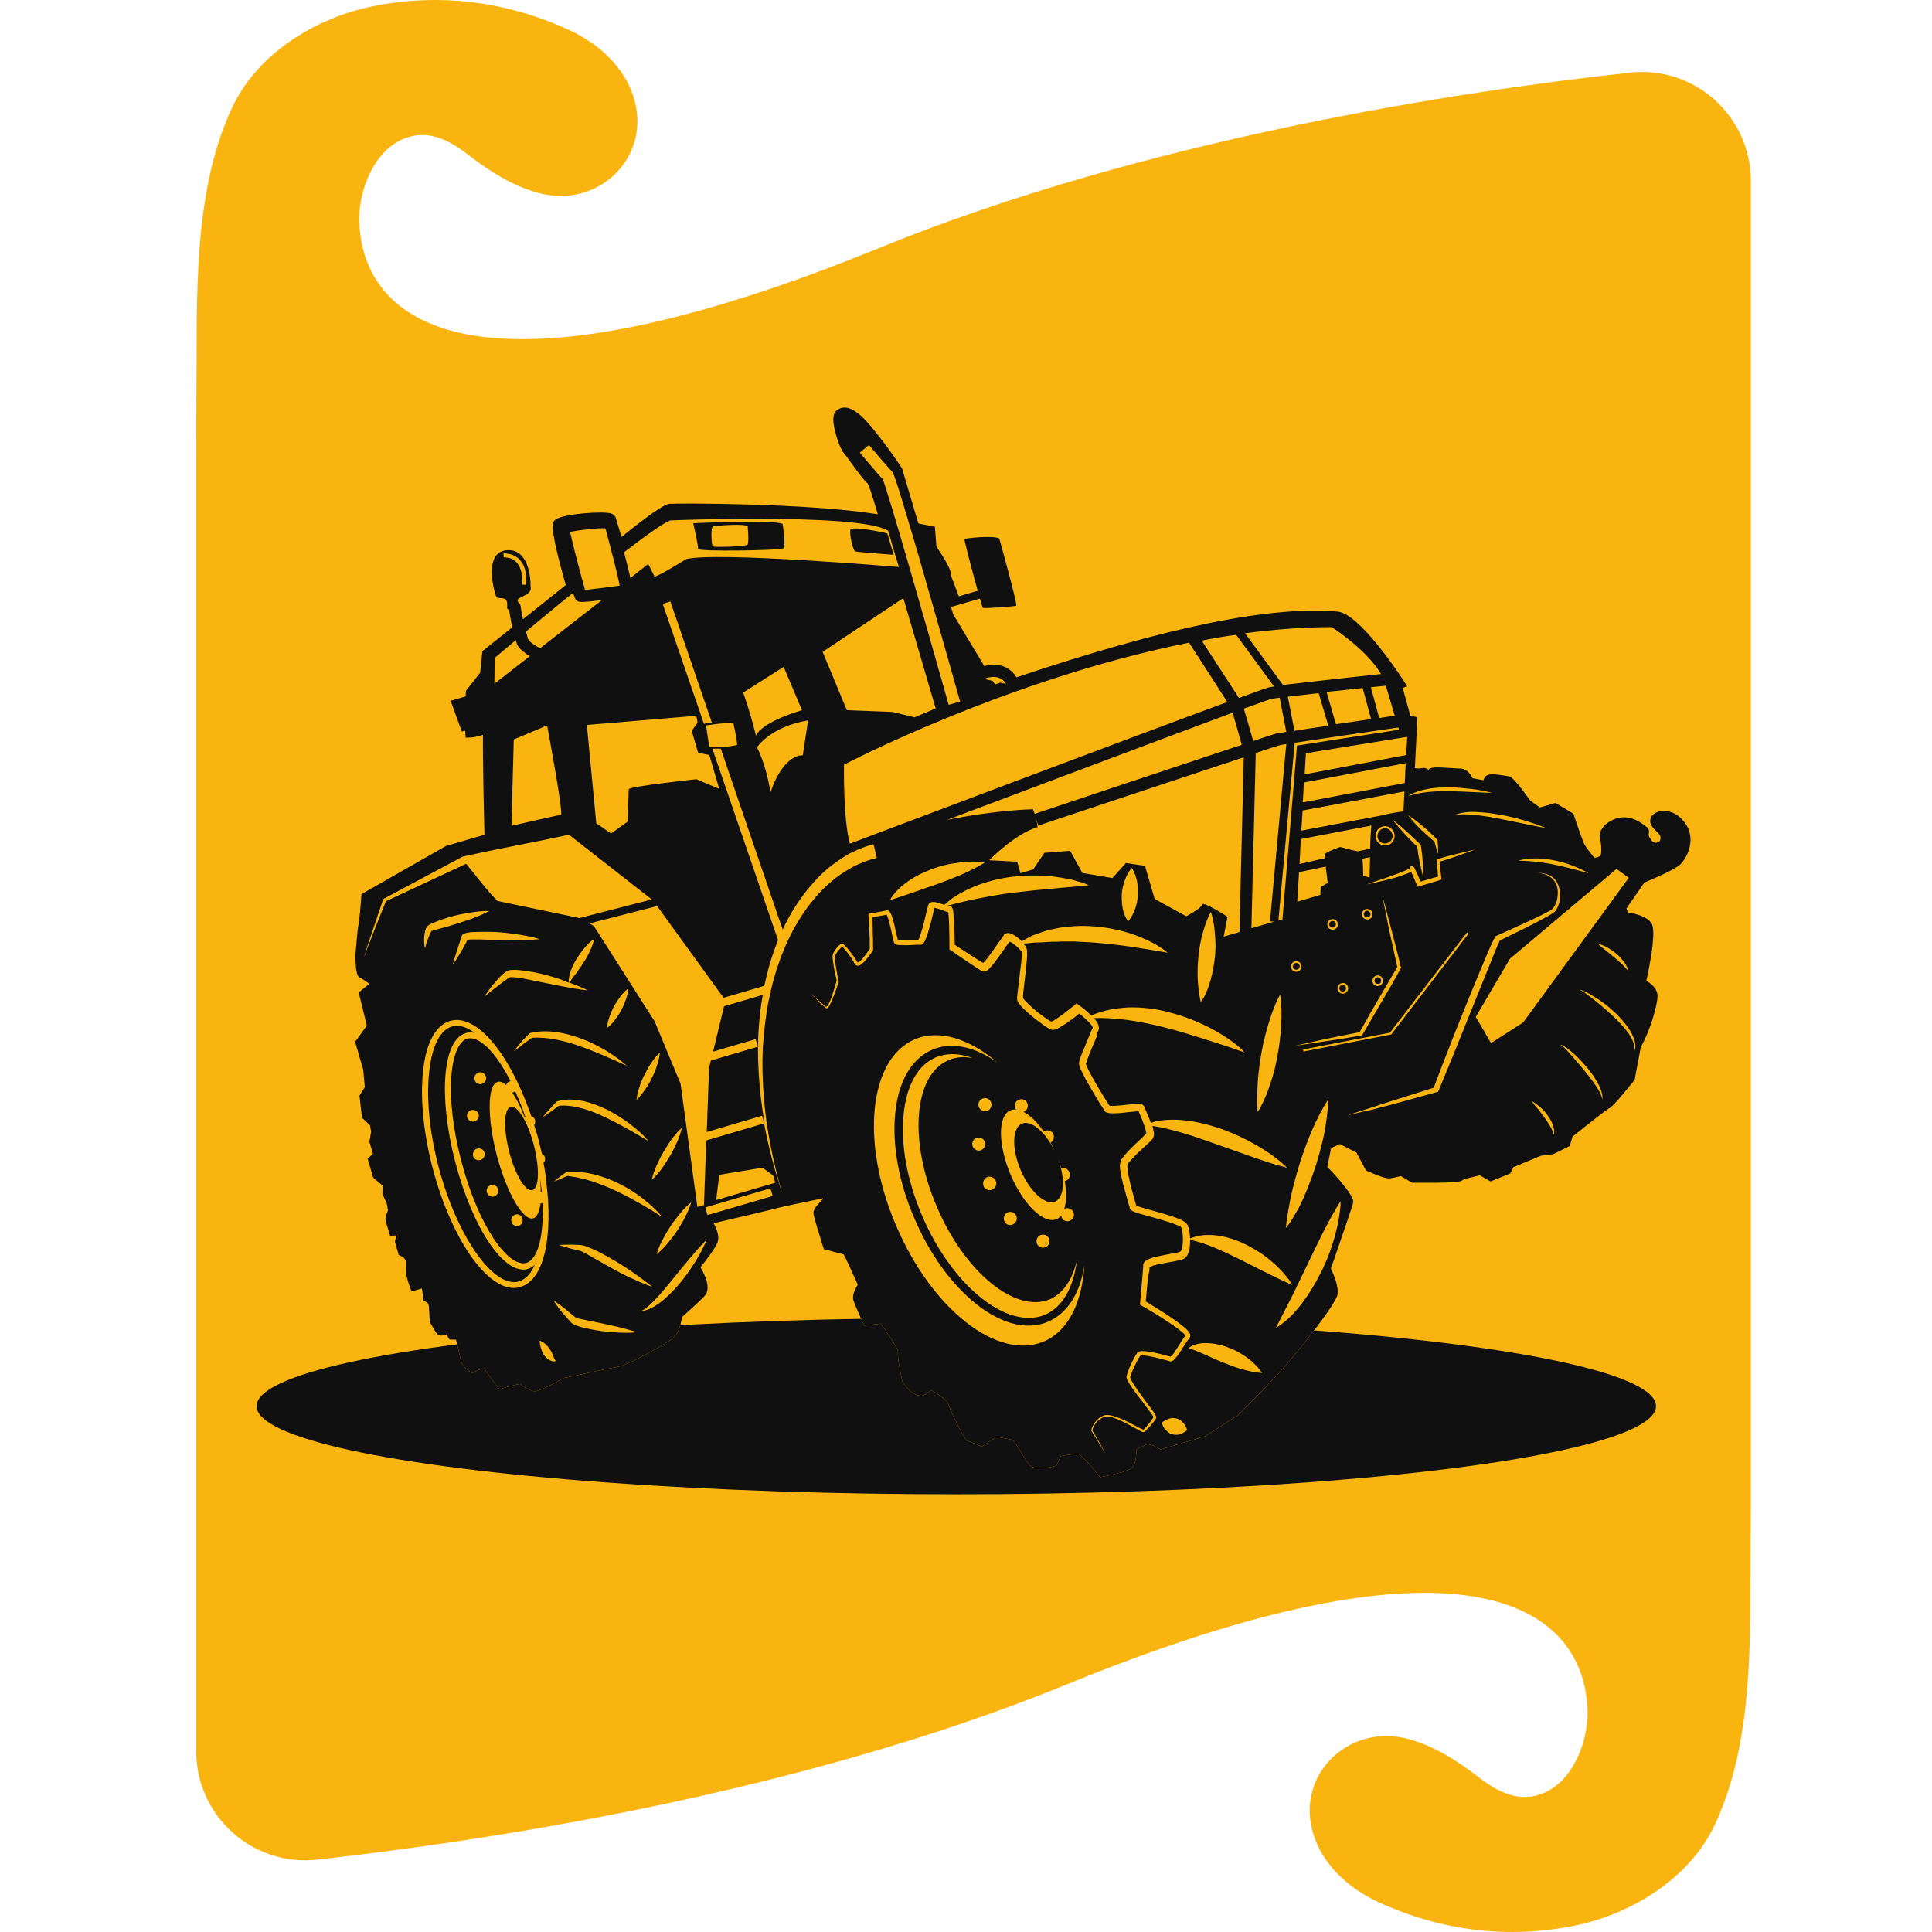 <?xml version="1.0" encoding="UTF-8"?>
<svg width="128px" height="128px" viewBox="0 0 128 128" version="1.1" xmlns="http://www.w3.org/2000/svg" xmlns:xlink="http://www.w3.org/1999/xlink">
    <title>tractor-pulling-asten-logo-sm</title>
    <g id="tractor-pulling-asten-logo-sm" stroke="none" stroke-width="1" fill="none" fill-rule="evenodd">
        <g id="Group-2" transform="translate(13, 0)" fill-rule="nonzero">
            <path d="M45.227,16.437 C19.422,26.976 11.2,21.911 10.809,14.873 C10.673,12.51 12,9.212 14.707,8.957 C15.95,8.838 17.107,9.535 18.077,10.3 C19.422,11.337 20.954,12.306 22.605,12.765 C26.759,13.938 30.469,10.164 28.835,6.034 C28.103,4.181 26.469,2.787 24.665,1.971 C20.494,0.067 16.069,-0.477 11.66,0.424 C7.932,1.189 4.068,3.518 2.383,7.122 C-0.255,12.731 0.068,19.803 0.017,25.837 C0,27.35 0,28.88 0,30.393 L0,97.641 L0,116.017 C0,120.318 3.728,123.683 8.017,123.207 C19.15,121.966 39.917,118.856 57.756,111.563 C83.561,101.024 91.783,106.089 92.174,113.127 C92.31,115.49 90.982,118.788 88.276,119.043 C87.05,119.162 85.876,118.465 84.906,117.7 C83.561,116.663 82.029,115.694 80.395,115.235 C76.241,114.062 72.531,117.836 74.165,121.949 C74.897,123.802 76.531,125.196 78.335,126.029 C82.506,127.933 86.931,128.477 91.34,127.576 C95.068,126.811 98.932,124.482 100.617,120.878 C103.255,115.269 102.932,108.197 102.983,102.163 C103,100.65 103,99.12 103,97.607 L103,30.376 L103,12 C103,7.699 99.272,4.334 94.983,4.81 C83.833,6.034 63.066,9.161 45.227,16.437 Z" id="Path" fill="#F9B410"></path>
            <g id="Group" transform="translate(4, 27)">
                <ellipse id="Oval" fill="#101010" cx="46.357" cy="66.16" rx="46.357" ry="5.84"></ellipse>
                <path d="M7.726,51.021 L8.35,51.545 L8.334,52.101 L8.62,52.709 L8.705,53.182 C8.519,53.688 8.519,53.772 8.553,53.891 L8.84,54.869 L9.278,54.853 L9.278,54.869 L9.16,55.241 L9.413,56.135 L9.734,56.304 L9.902,56.54 C9.902,56.844 9.902,57.334 9.919,57.469 C9.953,57.637 10.088,58.093 10.139,58.211 L10.257,58.566 L10.948,58.363 C10.982,58.515 11.016,58.734 11.016,58.937 L11.033,59.139 L11.201,59.241 C11.269,59.274 11.353,59.342 11.387,59.376 C11.421,59.544 11.454,60.051 11.471,60.49 L11.471,60.574 L11.522,60.658 C11.859,61.283 11.927,61.333 11.977,61.384 C12.112,61.502 12.281,61.519 12.585,61.418 L12.77,61.739 L12.99,61.755 C12.99,61.755 13.074,61.755 13.209,61.755 C13.276,61.992 13.378,62.43 13.428,62.667 C13.496,62.987 13.529,63.139 13.563,63.241 C13.698,63.561 14.019,63.798 14.086,63.848 L14.288,63.983 L14.508,63.865 C14.693,63.764 14.946,63.663 15.081,63.663 C15.318,64.051 15.857,64.743 15.925,64.827 L16.094,65.046 L16.363,64.962 C16.802,64.827 17.274,64.709 17.477,64.692 C17.713,64.911 18.084,65.114 18.337,65.165 C18.472,65.198 18.675,65.232 20.345,64.304 C21.424,64.068 23.465,63.629 23.904,63.561 C24.579,63.477 27.076,62.059 27.548,61.688 C28.003,61.317 28.138,60.608 28.172,60.27 C28.493,59.983 29.353,59.224 29.69,58.852 C30.129,58.346 29.707,57.452 29.404,56.962 C29.758,56.523 30.416,55.68 30.551,55.274 C30.669,54.903 30.483,54.414 30.281,54.042 C31.529,53.755 34.329,53.097 34.532,53.03 C34.684,52.979 36.32,52.642 37.535,52.388 L37.535,52.422 C36.877,53.097 36.894,53.249 36.894,53.384 C36.894,53.435 36.894,53.57 37.518,55.561 L37.585,55.764 L37.805,55.815 C38.209,55.933 38.682,56.051 38.884,56.101 C39.053,56.371 39.458,57.283 39.829,58.11 C39.626,58.447 39.441,58.852 39.542,59.156 C39.626,59.426 40.048,60.371 40.133,60.557 L40.251,60.827 L41.347,60.692 C41.87,61.418 42.41,62.245 42.494,62.498 C42.461,62.819 42.545,63.46 42.764,64.439 L42.781,64.506 L42.815,64.574 C43.068,64.928 43.692,65.738 44.316,65.384 C44.485,65.283 44.603,65.182 44.704,65.097 C45.244,65.418 45.733,65.806 45.801,65.958 C45.919,66.363 46.813,68.236 47.049,68.422 L47.1,68.456 L48.061,68.844 L48.23,68.726 C48.534,68.506 48.905,68.253 49.04,68.203 C49.124,68.203 49.36,68.253 49.512,68.287 C49.698,68.321 49.883,68.354 50.052,68.388 C50.237,68.506 50.592,69.114 50.76,69.401 C50.98,69.772 51.098,69.958 51.216,70.076 C51.671,70.481 52.785,70.16 52.835,70.143 L53.004,70.093 L53.274,69.468 C53.662,69.401 54.185,69.316 54.421,69.316 C54.623,69.401 55.231,70.025 55.737,70.684 L55.889,70.869 L56.125,70.819 C56.648,70.717 57.019,70.616 57.289,70.549 C57.879,70.38 57.98,70.262 58.031,70.211 C58.2,70.025 58.284,69.637 58.284,69.046 C58.52,68.911 58.807,68.743 58.993,68.692 C59.094,68.658 59.465,68.776 59.735,68.945 L59.887,69.03 L62.822,68.169 L65.032,66.751 L65.066,66.717 C65.083,66.7 66.449,65.367 67.883,63.798 C69.047,62.515 71.459,59.46 71.611,58.785 C71.712,58.296 71.375,57.452 71.172,57.047 C71.291,56.709 71.594,55.848 71.881,54.988 C72.691,52.642 72.691,52.642 72.64,52.507 C72.471,51.95 71.442,50.819 70.936,50.312 L71.189,49.064 L71.763,48.794 L72.876,49.367 L73.5,50.549 L73.619,50.599 C74.749,51.106 74.985,51.072 75.069,51.072 C75.221,51.055 75.592,50.971 75.812,50.92 L76.554,51.359 L76.655,51.359 C76.655,51.359 77.414,51.359 78.156,51.359 C78.595,51.359 78.949,51.342 79.202,51.325 C79.54,51.308 79.793,51.291 79.945,51.156 C80.113,51.089 80.586,50.971 81.041,50.869 L81.75,51.274 L83.049,50.751 L83.268,50.329 L85.09,49.57 L85.9,49.469 L86.996,48.929 L87.182,48.304 C88.228,47.46 89.375,46.566 89.594,46.431 C89.729,46.38 89.982,46.178 91.23,44.625 L91.298,44.54 L91.703,42.38 C92.394,41.148 92.799,39.545 92.816,39.021 C92.833,38.515 92.394,38.161 92.074,37.975 C92.411,36.456 92.698,34.667 92.428,34.195 C92.141,33.705 91.315,33.519 90.842,33.452 L90.758,33.182 L91.939,31.477 C92.546,31.224 94.031,30.583 94.351,30.245 C94.857,29.705 95.363,28.524 94.638,27.528 C94.047,26.718 93.356,26.701 93.086,26.735 C92.749,26.768 92.479,26.937 92.377,27.174 C92.209,27.562 92.512,27.865 92.749,28.085 C92.833,28.169 92.968,28.304 92.985,28.355 C93.086,28.642 92.917,28.777 92.85,28.794 C92.732,28.861 92.563,28.861 92.428,28.692 C92.31,28.541 92.192,28.338 92.226,28.271 C92.31,28.001 92.175,27.815 92.006,27.73 C91.989,27.73 91.989,27.714 91.973,27.697 C91.062,26.988 90.184,26.971 89.358,27.629 L89.307,27.68 C89.172,27.832 88.885,28.203 89.004,28.574 C89.088,28.844 89.138,29.553 89.02,29.722 C88.852,29.79 88.734,29.823 88.632,29.84 C88.43,29.587 88.109,29.182 87.991,28.979 C87.89,28.811 87.553,27.849 87.283,27.038 L87.232,26.903 L86.051,26.195 L85.022,26.498 L84.381,26.043 C83.251,24.456 83.065,24.439 82.897,24.422 C82.863,24.422 82.796,24.406 82.711,24.389 C81.918,24.271 81.53,24.22 81.345,24.541 C81.328,24.591 81.294,24.642 81.277,24.693 L80.552,24.558 C80.4,24.22 80.113,23.899 79.692,23.916 C79.573,23.916 79.32,23.899 79.067,23.882 C78.19,23.832 77.802,23.798 77.633,24.001 L77.633,24.001 C77.499,23.882 77.33,23.849 77.161,23.899 C77.111,23.916 76.942,23.916 76.739,23.899 L76.908,20.524 L76.436,20.406 L75.93,18.566 L76.233,18.482 L75.947,18.026 C75.474,17.3 73.011,13.672 71.645,13.52 C67.124,13.131 60.325,14.532 50.339,17.874 C50.187,17.621 49.951,17.351 49.563,17.182 C49.175,17.013 48.719,16.996 48.213,17.131 L46.155,13.705 L46.003,13.216 L47.926,12.659 C48.027,13.013 48.095,13.25 48.112,13.266 C48.179,13.334 50.204,13.182 50.322,13.131 C50.44,13.081 49.208,8.693 49.208,8.693 C48.922,8.44 46.965,8.659 46.897,8.71 C46.863,8.743 47.403,10.802 47.774,12.136 L46.526,12.507 L45.986,11.089 C46.02,10.87 45.868,10.431 45.042,9.216 L44.94,7.899 L43.844,7.68 L42.764,4.035 L42.73,3.984 C42.697,3.933 41.954,2.786 40.925,1.52 C40.149,0.541 39.238,-0.37 38.479,0.153 C38.311,0.271 38.226,0.457 38.209,0.727 C38.176,1.334 38.631,2.718 38.884,2.988 C38.884,2.988 38.884,2.988 38.901,3.005 C38.969,3.073 39.137,3.326 39.289,3.528 C39.947,4.423 40.268,4.862 40.47,5.013 C40.588,5.165 40.79,5.857 40.976,6.465 C41.027,6.651 41.094,6.853 41.162,7.072 C36.624,6.33 27.902,6.33 27.345,6.38 C26.991,6.414 25.928,7.157 24.174,8.575 L23.803,7.326 C23.786,7.241 23.702,7.106 23.499,7.022 C23.027,6.853 20.378,7.022 19.822,7.41 C19.585,7.579 19.349,7.731 20.48,11.764 L17.646,14.026 C17.578,13.688 17.511,13.334 17.46,12.98 L17.376,12.996 C17.325,12.878 17.241,12.743 17.359,12.659 C17.544,12.524 18.27,12.321 18.152,11.899 C18.152,11.899 18.236,9.334 16.583,9.452 C14.93,9.57 15.807,12.456 15.891,12.558 C15.975,12.676 16.448,12.558 16.549,12.777 C16.667,12.996 16.532,13.334 16.65,13.368 C16.667,13.368 16.684,13.368 16.718,13.368 C16.768,13.672 16.853,14.127 16.937,14.566 L14.963,16.136 L14.811,17.57 L13.867,18.769 L13.85,19.14 L12.855,19.427 L13.597,21.469 L13.816,21.401 L13.85,21.874 L14.238,21.857 C14.272,21.857 14.508,21.84 14.997,21.688 C14.98,23.258 15.064,27.106 15.098,28.304 L12.551,29.047 L6.95,32.237 L6.933,32.456 C6.883,33.131 6.815,33.891 6.782,34.178 C6.731,34.296 6.714,34.465 6.697,34.633 C6.68,34.819 6.647,35.072 6.63,35.325 C6.579,35.832 6.545,36.338 6.545,36.338 L6.545,36.389 C6.579,37.452 6.647,37.739 6.95,37.823 C7.035,37.874 7.237,38.009 7.473,38.178 L6.765,38.751 L7.304,40.946 L6.528,42.026 L7.068,43.882 L7.17,45.03 L6.815,45.587 L6.984,47.055 L7.507,47.545 L7.591,47.967 L7.473,48.642 L7.709,49.452 L7.355,49.756 L7.726,51.021 Z" id="Path" fill="#F9B410"></path>
                <path d="M18.27,51.848 C18.725,51.73 18.759,50.397 18.371,48.878 C17.983,47.359 17.291,46.211 16.836,46.329 C16.38,46.448 16.347,47.781 16.735,49.3 C17.139,50.836 17.814,51.966 18.27,51.848 Z M39.694,9.537 C39.896,9.587 42.207,9.756 42.207,9.756 L41.786,8.338 C41.786,8.338 39.424,7.798 39.34,8.102 C39.272,8.406 39.492,9.503 39.694,9.537 Z M29.252,9.368 C29.235,9.553 34.684,9.469 34.886,9.334 C35.089,9.199 34.852,7.714 34.852,7.714 C34.329,7.41 28.931,7.663 28.931,7.663 C28.931,7.663 29.269,9.182 29.252,9.368 Z M30.18,9.182 C30.146,9.047 30.028,7.899 30.247,7.866 C30.466,7.832 32.474,7.646 32.541,7.899 C32.541,7.899 32.642,9.03 32.508,9.115 C32.373,9.182 30.23,9.3 30.18,9.182 Z M29.252,9.368 C29.235,9.553 34.684,9.469 34.886,9.334 C35.089,9.199 34.852,7.714 34.852,7.714 C34.329,7.41 28.931,7.663 28.931,7.663 C28.931,7.663 29.269,9.182 29.252,9.368 Z M30.18,9.182 C30.146,9.047 30.028,7.899 30.247,7.866 C30.466,7.832 32.474,7.646 32.541,7.899 C32.541,7.899 32.642,9.03 32.508,9.115 C32.373,9.182 30.23,9.3 30.18,9.182 Z M39.357,8.102 C39.272,8.406 39.492,9.503 39.694,9.537 C39.896,9.587 42.207,9.756 42.207,9.756 L41.786,8.338 C41.803,8.338 39.441,7.798 39.357,8.102 Z M74.276,28.524 C74.361,28.794 74.631,28.946 74.901,28.861 C75.171,28.777 75.322,28.507 75.238,28.237 C75.154,27.967 74.884,27.815 74.614,27.899 C74.361,27.984 74.209,28.254 74.276,28.524 Z M73.365,33.621 C73.399,33.739 73.517,33.806 73.635,33.773 C73.753,33.739 73.821,33.621 73.787,33.503 C73.753,33.384 73.635,33.317 73.517,33.351 C73.399,33.384 73.332,33.503 73.365,33.621 Z M74.074,38.043 C74.108,38.161 74.226,38.228 74.344,38.194 C74.462,38.161 74.529,38.043 74.496,37.924 C74.462,37.806 74.344,37.739 74.226,37.773 C74.108,37.806 74.04,37.924 74.074,38.043 Z M71.071,34.296 C71.105,34.414 71.223,34.481 71.341,34.448 C71.459,34.414 71.527,34.296 71.493,34.178 C71.459,34.06 71.341,33.992 71.223,34.026 C71.105,34.06 71.037,34.178 71.071,34.296 Z M71.746,38.532 C71.78,38.65 71.898,38.718 72.016,38.684 C72.134,38.65 72.201,38.532 72.168,38.414 C72.134,38.296 72.016,38.228 71.898,38.262 C71.78,38.296 71.712,38.414 71.746,38.532 Z M68.676,37.081 C68.709,37.199 68.828,37.266 68.946,37.232 C69.064,37.199 69.131,37.081 69.097,36.962 C69.064,36.844 68.946,36.777 68.828,36.811 C68.693,36.844 68.625,36.962 68.676,37.081 Z M29.842,47.983 L33.503,46.903 L33.655,47.41 C33.553,46.836 33.469,46.262 33.402,45.688 C33.284,44.608 33.216,43.528 33.216,42.448 C33.216,42.414 33.216,42.38 33.216,42.346 L30.112,43.258 L29.994,43.73 L29.842,47.983 Z M30.247,42.667 L33.064,41.84 L33.199,42.313 C33.216,41.283 33.3,40.237 33.469,39.207 C33.486,39.106 33.503,39.005 33.52,38.92 L30.972,39.663 L30.247,42.667 Z M17.359,57.907 C17.376,57.907 17.376,57.907 17.392,57.89 C17.814,57.772 18.168,57.384 18.438,56.793 C18.303,56.928 18.152,57.013 17.983,57.063 L17.949,57.08 C16.397,57.485 14.305,54.363 13.158,49.975 C12.028,45.621 12.332,41.891 13.85,41.452 L13.884,41.435 C14.069,41.384 14.255,41.384 14.457,41.435 C13.934,41.047 13.428,40.878 12.973,40.996 L12.939,41.013 C12.163,41.232 11.623,42.313 11.438,43.967 C11.235,45.739 11.454,47.967 12.045,50.262 C13.243,54.836 15.672,58.346 17.359,57.907 Z M17.865,56.675 C18.607,56.456 19.046,54.954 18.944,52.692 C18.928,52.692 18.911,52.709 18.911,52.709 C18.877,52.726 18.843,52.726 18.809,52.726 C18.742,53.283 18.573,53.654 18.32,53.722 C17.646,53.891 16.566,52.017 15.908,49.519 C15.267,47.021 15.284,44.861 15.975,44.675 C16.144,44.625 16.33,44.709 16.532,44.895 C16.549,44.81 16.6,44.743 16.667,44.692 C16.718,44.659 16.768,44.642 16.819,44.625 C16.768,44.507 16.701,44.389 16.633,44.27 C15.689,42.532 14.676,41.637 13.985,41.806 L13.968,41.806 C12.838,42.144 12.399,45.435 13.546,49.857 C14.693,54.296 16.701,56.979 17.848,56.675 L17.865,56.675 Z M14.508,44.203 C14.626,44.034 14.879,43.983 15.048,44.118 C15.216,44.237 15.267,44.49 15.132,44.659 C15.081,44.726 15.014,44.777 14.93,44.81 C14.811,44.844 14.693,44.827 14.592,44.76 C14.423,44.625 14.373,44.372 14.508,44.203 Z M15.452,51.545 C15.638,51.443 15.874,51.528 15.975,51.713 C16.077,51.899 15.992,52.135 15.807,52.237 C15.79,52.253 15.756,52.253 15.739,52.27 C15.571,52.321 15.368,52.237 15.284,52.068 C15.183,51.882 15.267,51.646 15.452,51.545 Z M14.626,49.097 C14.828,49.047 15.048,49.165 15.098,49.367 C15.098,49.367 15.098,49.384 15.098,49.384 L15.098,49.384 C15.149,49.587 15.031,49.789 14.828,49.857 L14.811,49.857 C14.609,49.907 14.39,49.789 14.339,49.587 L14.339,49.57 C14.305,49.35 14.423,49.148 14.626,49.097 Z M14.727,46.903 C14.727,47.089 14.609,47.241 14.44,47.291 C14.407,47.291 14.373,47.308 14.339,47.308 C14.12,47.308 13.951,47.156 13.934,46.937 C13.934,46.718 14.086,46.549 14.305,46.532 C14.542,46.532 14.71,46.701 14.727,46.903 Z M17.359,54.211 C17.274,54.245 17.173,54.228 17.089,54.194 C16.903,54.11 16.819,53.874 16.903,53.671 C16.988,53.485 17.224,53.401 17.409,53.485 C17.595,53.57 17.679,53.806 17.595,54.009 C17.544,54.11 17.46,54.194 17.359,54.211 Z M18.371,48.878 C17.983,47.359 17.291,46.211 16.836,46.329 C16.38,46.448 16.347,47.781 16.735,49.3 C17.123,50.819 17.814,51.966 18.27,51.848 C18.725,51.73 18.759,50.397 18.371,48.878 Z M18.776,51.106 C18.809,51.41 18.826,51.696 18.826,51.966 C18.826,51.966 18.826,51.966 18.843,51.966 C18.86,51.966 18.877,51.966 18.877,51.983 C18.86,51.696 18.826,51.393 18.776,51.106 Z M17.78,47.055 C17.78,47.038 17.797,47.038 17.814,47.021 C17.612,46.414 17.376,45.857 17.139,45.317 C17.139,45.317 17.139,45.317 17.139,45.317 C17.106,45.351 17.055,45.367 17.021,45.384 C17.004,45.384 16.971,45.401 16.954,45.401 C17.224,45.806 17.511,46.363 17.78,47.055 Z M18,47.663 C18.017,47.73 18.034,47.781 18.067,47.848 C18.05,47.781 18.034,47.73 18,47.663 L18,47.663 Z M7.726,51.021 L8.35,51.545 L8.334,52.101 L8.62,52.709 L8.705,53.182 C8.519,53.688 8.519,53.772 8.553,53.891 L8.84,54.869 L9.278,54.853 L9.278,54.869 L9.16,55.241 L9.413,56.135 L9.734,56.304 L9.902,56.54 C9.902,56.844 9.902,57.334 9.919,57.469 C9.953,57.637 10.088,58.093 10.139,58.211 L10.257,58.566 L10.948,58.363 C10.982,58.515 11.016,58.734 11.016,58.937 L11.033,59.139 L11.201,59.241 C11.269,59.274 11.353,59.342 11.387,59.376 C11.421,59.544 11.454,60.051 11.471,60.49 L11.471,60.574 L11.522,60.658 C11.859,61.283 11.927,61.333 11.977,61.384 C12.112,61.502 12.281,61.519 12.585,61.418 L12.77,61.739 L12.99,61.755 C12.99,61.755 13.074,61.755 13.209,61.755 C13.276,61.992 13.378,62.43 13.428,62.667 C13.496,62.987 13.529,63.139 13.563,63.241 C13.698,63.561 14.019,63.798 14.086,63.848 L14.288,63.983 L14.508,63.865 C14.693,63.764 14.946,63.663 15.081,63.663 C15.318,64.051 15.857,64.743 15.925,64.827 L16.094,65.046 L16.363,64.962 C16.802,64.827 17.274,64.709 17.477,64.692 C17.713,64.911 18.084,65.114 18.337,65.165 C18.472,65.198 18.675,65.232 20.345,64.304 C21.424,64.068 23.465,63.629 23.904,63.561 C24.579,63.477 27.076,62.059 27.548,61.688 C28.003,61.317 28.138,60.608 28.172,60.27 C28.493,59.983 29.353,59.224 29.69,58.852 C30.129,58.346 29.707,57.452 29.404,56.962 C29.758,56.523 30.416,55.68 30.551,55.274 C30.669,54.903 30.483,54.414 30.281,54.042 C31.529,53.755 34.329,53.097 34.532,53.03 C34.684,52.979 36.32,52.642 37.535,52.388 L37.535,52.422 C36.877,53.097 36.894,53.249 36.894,53.384 C36.894,53.435 36.894,53.57 37.518,55.561 L37.585,55.764 L37.805,55.815 C38.209,55.933 38.682,56.051 38.884,56.101 C39.053,56.371 39.458,57.283 39.829,58.11 C39.626,58.447 39.441,58.852 39.542,59.156 C39.626,59.426 40.048,60.371 40.133,60.557 L40.251,60.827 L41.347,60.692 C41.87,61.418 42.41,62.245 42.494,62.498 C42.461,62.819 42.545,63.46 42.764,64.439 L42.781,64.506 L42.815,64.574 C43.068,64.928 43.692,65.738 44.316,65.384 C44.485,65.283 44.603,65.182 44.704,65.097 C45.244,65.418 45.733,65.806 45.801,65.958 C45.919,66.363 46.813,68.236 47.049,68.422 L47.1,68.456 L48.061,68.844 L48.23,68.726 C48.534,68.506 48.905,68.253 49.04,68.203 C49.124,68.203 49.36,68.253 49.512,68.287 C49.698,68.321 49.883,68.354 50.052,68.388 C50.237,68.506 50.592,69.114 50.76,69.401 C50.98,69.772 51.098,69.958 51.216,70.076 C51.671,70.481 52.785,70.16 52.835,70.143 L53.004,70.093 L53.274,69.468 C53.662,69.401 54.185,69.316 54.421,69.316 C54.623,69.401 55.231,70.025 55.737,70.684 L55.889,70.869 L56.125,70.819 C56.648,70.717 57.019,70.616 57.289,70.549 C57.879,70.38 57.98,70.262 58.031,70.211 C58.2,70.025 58.284,69.637 58.284,69.046 C58.52,68.911 58.807,68.743 58.993,68.692 C59.094,68.658 59.465,68.776 59.735,68.945 L59.887,69.03 L62.822,68.169 L65.032,66.751 L65.066,66.717 C65.083,66.7 66.449,65.367 67.883,63.798 C69.047,62.515 71.459,59.46 71.611,58.785 C71.712,58.296 71.375,57.452 71.172,57.047 C71.291,56.709 71.594,55.848 71.881,54.988 C72.691,52.642 72.691,52.642 72.64,52.507 C72.471,51.95 71.442,50.819 70.936,50.312 L71.189,49.064 L71.763,48.794 L72.876,49.367 L73.5,50.549 L73.619,50.599 C74.749,51.106 74.985,51.072 75.069,51.072 C75.221,51.055 75.592,50.971 75.812,50.92 L76.554,51.359 L76.655,51.359 C76.655,51.359 77.414,51.359 78.156,51.359 C78.595,51.359 78.949,51.342 79.202,51.325 C79.54,51.308 79.793,51.291 79.945,51.156 C80.113,51.089 80.586,50.971 81.041,50.869 L81.75,51.274 L83.049,50.751 L83.268,50.329 L85.09,49.57 L85.9,49.469 L86.996,48.929 L87.182,48.304 C88.228,47.46 89.375,46.566 89.594,46.431 C89.729,46.38 89.982,46.178 91.23,44.625 L91.298,44.54 L91.703,42.38 C92.394,41.148 92.799,39.545 92.816,39.021 C92.833,38.515 92.394,38.161 92.074,37.975 C92.411,36.456 92.698,34.667 92.428,34.195 C92.141,33.705 91.315,33.519 90.842,33.452 L90.758,33.182 L91.939,31.477 C92.546,31.224 94.031,30.583 94.351,30.245 C94.857,29.705 95.363,28.524 94.638,27.528 C94.047,26.718 93.356,26.701 93.086,26.735 C92.749,26.768 92.479,26.937 92.377,27.174 C92.209,27.562 92.512,27.865 92.749,28.085 C92.833,28.169 92.968,28.304 92.985,28.355 C93.086,28.642 92.917,28.777 92.85,28.794 C92.732,28.861 92.563,28.861 92.428,28.692 C92.31,28.541 92.192,28.338 92.226,28.271 C92.31,28.001 92.175,27.815 92.006,27.73 C91.989,27.73 91.989,27.714 91.973,27.697 C91.062,26.988 90.184,26.971 89.358,27.629 L89.307,27.68 C89.172,27.832 88.885,28.203 89.004,28.574 C89.088,28.844 89.138,29.553 89.02,29.722 C88.852,29.79 88.734,29.823 88.632,29.84 C88.43,29.587 88.109,29.182 87.991,28.979 C87.89,28.811 87.553,27.849 87.283,27.038 L87.232,26.903 L86.051,26.195 L85.022,26.498 L84.381,26.043 C83.251,24.456 83.065,24.439 82.897,24.422 C82.863,24.422 82.796,24.406 82.711,24.389 C81.918,24.271 81.53,24.22 81.345,24.541 C81.328,24.591 81.294,24.642 81.277,24.693 L80.552,24.558 C80.4,24.22 80.113,23.899 79.692,23.916 C79.573,23.916 79.32,23.899 79.067,23.882 C78.19,23.832 77.802,23.798 77.633,24.001 L77.633,24.001 C77.499,23.882 77.33,23.849 77.161,23.899 C77.111,23.916 76.942,23.916 76.739,23.899 L76.908,20.524 L76.436,20.406 L75.93,18.566 L76.233,18.482 L75.947,18.026 C75.474,17.3 73.011,13.672 71.645,13.52 C67.124,13.131 60.325,14.532 50.339,17.874 C50.187,17.621 49.951,17.351 49.563,17.182 C49.175,17.013 48.719,16.996 48.213,17.131 L46.155,13.705 L46.003,13.216 L47.926,12.659 C48.027,13.013 48.095,13.25 48.112,13.266 C48.179,13.334 50.204,13.182 50.322,13.131 C50.44,13.081 49.208,8.693 49.208,8.693 C48.922,8.44 46.965,8.659 46.897,8.71 C46.863,8.743 47.403,10.802 47.774,12.136 L46.526,12.507 L45.986,11.089 C46.02,10.87 45.868,10.431 45.042,9.216 L44.94,7.899 L43.844,7.68 L42.764,4.035 L42.73,3.984 C42.697,3.933 41.954,2.786 40.925,1.52 C40.149,0.541 39.238,-0.37 38.479,0.153 C38.311,0.271 38.226,0.457 38.209,0.727 C38.176,1.334 38.631,2.718 38.884,2.988 C38.884,2.988 38.901,3.005 38.901,3.005 C38.969,3.073 39.137,3.326 39.289,3.528 C39.947,4.423 40.268,4.862 40.47,5.013 C40.588,5.165 40.79,5.857 40.976,6.465 C41.027,6.651 41.094,6.853 41.162,7.072 C36.624,6.33 27.902,6.33 27.345,6.38 C26.991,6.414 25.928,7.157 24.174,8.575 L23.803,7.326 C23.786,7.241 23.702,7.106 23.499,7.022 C23.027,6.853 20.378,7.022 19.822,7.41 C19.585,7.579 19.349,7.731 20.48,11.764 L17.646,14.026 C17.578,13.688 17.511,13.334 17.46,12.98 L17.376,12.996 C17.325,12.878 17.241,12.743 17.359,12.659 C17.544,12.524 18.27,12.321 18.152,11.899 C18.152,11.899 18.236,9.334 16.583,9.452 C14.93,9.57 15.807,12.456 15.891,12.558 C15.975,12.676 16.448,12.558 16.549,12.777 C16.667,12.996 16.532,13.334 16.65,13.368 C16.667,13.368 16.684,13.368 16.718,13.368 C16.768,13.672 16.853,14.127 16.937,14.566 L14.963,16.136 L14.811,17.57 L13.867,18.769 L13.85,19.14 L12.855,19.427 L13.597,21.469 L13.816,21.401 L13.85,21.874 L14.238,21.857 C14.272,21.857 14.508,21.84 14.997,21.688 C14.98,23.258 15.064,27.106 15.098,28.304 L12.551,29.047 L6.95,32.237 L6.933,32.456 C6.883,33.131 6.815,33.891 6.782,34.178 C6.731,34.296 6.714,34.465 6.697,34.633 C6.68,34.819 6.647,35.072 6.63,35.325 C6.579,35.832 6.545,36.338 6.545,36.338 L6.545,36.389 C6.579,37.452 6.647,37.739 6.95,37.823 C7.035,37.874 7.237,38.009 7.473,38.178 L6.765,38.751 L7.304,40.946 L6.528,42.026 L7.068,43.882 L7.17,45.03 L6.815,45.587 L6.984,47.055 L7.507,47.545 L7.591,47.967 L7.473,48.642 L7.709,49.452 L7.355,49.756 L7.726,51.021 Z M17.038,21.992 L19.248,21.064 C19.248,21.064 20.361,26.971 20.159,26.988 C19.957,27.005 16.886,27.714 16.886,27.714 L17.038,21.992 Z M18.101,16.473 L15.756,18.296 L15.773,16.608 L15.773,16.574 C15.773,16.574 15.773,16.574 15.773,16.574 C15.773,16.574 15.79,16.558 15.807,16.558 C15.942,16.439 16.448,16.018 17.173,15.41 C17.207,15.545 17.241,15.663 17.274,15.731 C17.409,16.001 17.78,16.271 18.101,16.473 Z M16.363,9.925 L16.363,9.655 C16.819,9.672 17.173,9.807 17.426,10.077 C17.915,10.583 17.882,11.41 17.865,11.731 L17.865,11.748 L17.595,11.731 L17.595,11.714 C17.612,11.427 17.629,10.684 17.224,10.262 C17.038,10.043 16.751,9.925 16.363,9.925 Z M22.875,12.76 L18.776,15.95 C18.405,15.747 18.05,15.494 18,15.376 C17.966,15.309 17.915,15.106 17.848,14.836 C18.742,14.093 19.839,13.182 20.969,12.271 C21.104,12.726 21.154,12.76 21.239,12.811 C21.391,12.895 21.441,12.929 22.875,12.76 Z M26.907,13.013 L27.413,12.845 L30.163,20.878 C29.994,20.895 29.825,20.929 29.69,20.946 L29.64,20.963 L26.907,13.013 Z M29.775,21.064 C30.702,20.912 31.529,20.861 31.597,20.963 C31.732,21.553 31.85,22.212 31.833,22.347 C31.63,22.448 30.146,22.583 30.011,22.465 C29.96,22.296 29.825,21.452 29.775,21.064 Z M28.83,21.418 L29.252,22.87 L29.994,23.022 L30.652,25.266 L29.134,24.625 C29.134,24.625 24.714,25.098 24.663,25.283 C24.629,25.486 24.596,27.427 24.596,27.427 L23.482,28.22 L22.504,27.545 L21.88,21.03 L29.134,20.423 L29.218,20.878 L28.83,21.418 Z M23.111,8.001 C23.516,9.52 23.938,11.14 24.056,11.798 C23.482,11.883 22.285,12.034 21.762,12.085 C21.542,11.342 20.952,9.098 20.766,8.237 C21.374,8.119 22.622,7.967 23.111,8.001 Z M41.853,8.17 C42.241,9.604 42.562,10.566 42.562,10.566 C42.562,10.566 30.433,9.537 28.459,10.043 C26.637,11.174 26.367,11.207 26.367,11.207 L25.945,10.364 L24.764,11.292 C24.68,10.921 24.562,10.414 24.393,9.773 C24.376,9.705 24.36,9.655 24.343,9.587 C25.743,8.507 26.907,7.68 27.396,7.478 C29.606,7.393 33.975,7.292 37.366,7.461 C38.834,7.528 40.116,7.663 40.976,7.849 C41.364,7.95 41.668,8.051 41.853,8.17 Z M33.149,22.515 C33.149,22.515 34.026,21.148 36.539,20.726 L36.185,23.039 C36.185,23.039 34.937,22.887 34.043,25.503 C33.756,23.612 33.149,22.515 33.149,22.515 Z M32.238,18.887 L34.92,17.182 L36.134,20.051 C36.134,20.051 33.537,20.777 33.081,21.739 C32.71,20.186 32.238,18.887 32.238,18.887 Z M42.849,12.625 L44.991,19.933 L43.591,20.524 L42.14,20.169 L39.104,20.051 L37.501,16.186 L42.849,12.625 Z M43.456,8.44 C43.709,9.283 43.996,10.296 44.35,11.528 C44.401,11.68 44.434,11.849 44.485,12.018 C44.502,12.085 44.519,12.153 44.552,12.237 C45.598,15.866 46.594,19.444 46.61,19.477 L45.851,19.697 C44.266,14.06 41.82,5.537 41.482,4.743 C41.145,4.406 40.099,3.14 39.964,2.988 L40.571,2.482 C40.79,2.752 41.094,3.089 41.347,3.393 C41.685,3.781 41.971,4.119 42.073,4.203 C42.174,4.305 42.258,4.389 43.456,8.44 Z M49.647,18.313 L49.276,18.228 C49.158,18.262 49.04,18.313 48.922,18.347 L48.77,18.11 L48.196,17.975 C48.601,17.823 48.955,17.807 49.225,17.925 C49.445,18.009 49.579,18.178 49.647,18.313 Z M61.776,15.579 C62.215,16.254 63.716,18.566 64.307,19.511 C57.761,21.925 41.583,28.034 39.306,28.895 C38.85,27.241 38.918,23.663 38.918,23.663 C38.918,23.663 49.748,17.975 61.776,15.579 Z M56.698,31.173 L54.708,30.836 L53.898,29.368 L52.194,29.503 L51.452,30.6 L50.609,30.853 L50.389,30.093 L48.534,29.992 C48.534,29.992 50.254,28.237 51.739,27.798 C51.722,27.629 51.705,27.477 51.671,27.325 L51.789,27.697 C55.636,26.414 61.979,24.304 65.403,23.174 L65.116,34.751 L64.07,35.055 L64.323,33.739 C64.323,33.739 62.721,32.692 62.653,32.929 C62.586,33.182 61.591,33.705 61.591,33.705 L59.499,32.557 L58.858,30.363 L57.592,30.178 L56.698,31.173 Z M57.373,33.131 C57.323,32.827 57.306,32.541 57.323,32.237 C57.339,31.95 57.407,31.646 57.508,31.359 C57.609,31.072 57.744,30.785 57.98,30.498 C58.183,30.802 58.267,31.106 58.335,31.41 C58.385,31.714 58.402,32 58.385,32.304 C58.368,32.591 58.318,32.895 58.217,33.182 C58.115,33.469 57.98,33.756 57.744,34.043 C57.525,33.739 57.424,33.435 57.373,33.131 Z M76.048,25.435 L75.98,26.768 C75.98,26.768 75.963,26.768 75.93,26.768 L75.93,26.768 L75.913,26.768 C75.71,26.785 75.052,26.887 74.546,27.022 L69.216,28.034 L69.3,26.701 L76.048,25.435 Z M69.317,26.161 L69.384,24.844 L76.132,23.562 L76.081,24.659 L76.065,24.878 L69.317,26.161 Z M72.303,38.38 C72.353,38.566 72.252,38.768 72.067,38.819 C71.881,38.87 71.679,38.768 71.628,38.583 C71.577,38.397 71.679,38.194 71.864,38.144 C72.05,38.076 72.252,38.178 72.303,38.38 Z M70.953,34.346 C70.903,34.161 71.004,33.958 71.189,33.908 C71.375,33.857 71.577,33.958 71.628,34.144 C71.679,34.33 71.577,34.532 71.392,34.583 C71.206,34.633 71.004,34.532 70.953,34.346 Z M68.946,32.743 L69.064,30.785 L70.835,30.414 C70.886,30.92 70.97,31.494 70.97,31.494 L70.498,31.764 L70.481,32.287 L68.946,32.743 Z M69.097,30.245 L69.182,28.591 L73.855,27.697 C73.821,28.068 73.787,28.642 73.77,29.233 L72.944,29.401 C72.573,29.334 71.797,29.114 71.797,29.114 C71.797,29.114 70.784,29.452 70.768,29.621 C70.768,29.654 70.768,29.739 70.784,29.857 L69.097,30.245 Z M74.614,37.874 C74.664,38.059 74.563,38.262 74.378,38.313 C74.192,38.363 73.99,38.262 73.939,38.076 C73.888,37.891 73.99,37.688 74.175,37.638 C74.361,37.587 74.563,37.688 74.614,37.874 Z M73.247,33.671 C73.197,33.486 73.298,33.283 73.484,33.233 C73.669,33.182 73.872,33.283 73.922,33.469 C73.973,33.654 73.872,33.857 73.686,33.908 C73.5,33.958 73.298,33.857 73.247,33.671 Z M73.264,29.891 L73.77,29.79 C73.753,30.515 73.737,31.14 73.737,31.14 L73.315,31.022 C73.315,31.005 73.315,30.363 73.264,29.891 Z M74.58,27.764 C74.917,27.663 75.272,27.865 75.373,28.203 C75.474,28.541 75.272,28.895 74.951,28.996 C74.614,29.098 74.26,28.895 74.158,28.574 C74.057,28.22 74.243,27.865 74.58,27.764 Z M76.891,29.098 C76.756,28.963 76.621,28.827 76.486,28.692 C76.351,28.541 76.2,28.406 76.065,28.254 C75.93,28.102 75.795,27.95 75.66,27.798 C75.559,27.68 75.457,27.545 75.356,27.427 C75.322,27.393 75.305,27.359 75.272,27.325 C75.322,27.359 75.356,27.393 75.407,27.427 C75.525,27.528 75.643,27.612 75.761,27.714 C75.913,27.849 76.065,27.984 76.216,28.119 C76.368,28.254 76.52,28.389 76.672,28.541 C76.824,28.676 76.976,28.827 77.111,28.963 L77.144,28.996 L77.144,29.047 C77.161,29.216 77.195,29.401 77.212,29.57 C77.229,29.739 77.245,29.925 77.262,30.093 C77.279,30.262 77.279,30.448 77.296,30.633 C77.296,30.819 77.313,30.988 77.313,31.173 C77.262,31.005 77.212,30.836 77.178,30.65 C77.144,30.481 77.094,30.296 77.06,30.127 C77.026,29.958 76.992,29.773 76.959,29.604 C76.942,29.418 76.925,29.266 76.891,29.098 Z M76.807,27.376 C76.976,27.494 77.127,27.629 77.296,27.764 C77.448,27.899 77.617,28.034 77.768,28.186 C77.92,28.321 78.072,28.473 78.207,28.625 L78.241,28.659 L78.241,28.692 C78.258,28.844 78.258,28.979 78.274,29.131 C78.274,29.283 78.274,29.418 78.274,29.57 C78.224,29.435 78.19,29.283 78.14,29.148 C78.106,29.013 78.072,28.895 78.038,28.76 C77.887,28.642 77.735,28.507 77.583,28.372 C77.431,28.237 77.279,28.085 77.127,27.95 C76.976,27.798 76.841,27.663 76.689,27.494 C76.554,27.342 76.419,27.174 76.284,27.005 C76.469,27.123 76.655,27.241 76.807,27.376 Z M79.455,29.587 L80.096,29.435 C80.316,29.384 80.518,29.334 80.737,29.283 C80.535,29.368 80.333,29.435 80.13,29.503 L79.523,29.722 C79.135,29.857 78.764,29.975 78.376,30.093 C78.409,30.448 78.443,30.802 78.494,31.173 L78.511,31.275 L78.409,31.308 C77.954,31.444 77.499,31.579 77.043,31.714 L76.925,31.747 L76.874,31.646 C76.756,31.342 76.621,31.038 76.486,30.752 C76.486,30.752 76.469,30.768 76.469,30.768 C76.385,30.819 76.284,30.853 76.2,30.887 C76.031,30.954 75.845,31.005 75.677,31.072 C75.322,31.19 74.968,31.275 74.614,31.359 C74.26,31.444 73.888,31.528 73.534,31.595 L74.58,31.241 C74.934,31.123 75.272,31.005 75.626,30.87 C75.795,30.802 75.963,30.735 76.132,30.667 C76.216,30.633 76.301,30.6 76.368,30.549 C76.385,30.532 76.402,30.532 76.419,30.515 C76.419,30.515 76.419,30.515 76.419,30.515 L76.419,30.498 C76.419,30.481 76.436,30.448 76.453,30.414 C76.469,30.38 76.554,30.363 76.588,30.38 C76.621,30.397 76.604,30.397 76.621,30.397 C76.638,30.397 76.638,30.414 76.638,30.414 L76.655,30.431 C76.672,30.465 76.689,30.481 76.706,30.498 C76.857,30.802 76.992,31.106 77.111,31.41 C77.499,31.292 77.887,31.19 78.274,31.072 C78.241,30.718 78.224,30.363 78.19,30.009 L78.19,29.925 L78.274,29.908 C78.612,29.806 79.034,29.688 79.455,29.587 Z M74.597,32.406 C74.715,32.794 74.816,33.182 74.917,33.57 C75.019,33.958 75.12,34.346 75.221,34.735 C75.424,35.511 75.626,36.287 75.812,37.064 L75.828,37.114 L75.812,37.148 L75.187,38.262 L74.546,39.359 C74.125,40.085 73.686,40.827 73.264,41.553 L73.231,41.604 L73.18,41.604 L72.1,41.789 L71.004,41.958 C70.649,42.009 70.278,42.059 69.907,42.127 C69.536,42.178 69.182,42.228 68.811,42.279 C69.165,42.194 69.536,42.127 69.89,42.043 C70.245,41.958 70.616,41.891 70.97,41.806 L72.05,41.587 L73.079,41.384 C73.484,40.659 73.888,39.933 74.31,39.224 L74.951,38.127 L75.575,37.064 C75.407,36.304 75.238,35.528 75.069,34.768 C74.985,34.38 74.901,33.992 74.833,33.587 C74.749,33.182 74.664,32.794 74.597,32.406 Z M68.979,37.367 C68.794,37.418 68.591,37.317 68.541,37.131 C68.49,36.946 68.591,36.743 68.777,36.692 C68.963,36.642 69.165,36.743 69.216,36.929 C69.283,37.114 69.165,37.3 68.979,37.367 Z M65.909,34.498 L66.196,22.887 C67.107,22.583 67.68,22.397 67.765,22.38 C67.815,22.363 67.984,22.33 68.22,22.296 L67.141,34.043 L67.411,34.06 L65.909,34.498 Z M65.403,19.95 C66.432,19.579 67.09,19.342 67.208,19.309 C67.292,19.292 67.495,19.258 67.782,19.224 L68.22,21.486 C67.849,21.553 67.613,21.587 67.529,21.604 C67.444,21.621 66.888,21.806 66.027,22.093 C65.707,20.963 65.521,20.321 65.403,19.95 Z M67.815,38.886 C67.917,39.578 67.917,40.237 67.883,40.912 C67.849,41.57 67.765,42.228 67.647,42.886 C67.529,43.545 67.377,44.186 67.157,44.81 C67.056,45.131 66.938,45.452 66.803,45.756 C66.736,45.907 66.668,46.059 66.584,46.211 C66.55,46.296 66.5,46.363 66.466,46.448 C66.415,46.515 66.365,46.599 66.314,46.667 C66.297,46.329 66.28,45.992 66.297,45.654 C66.297,45.317 66.314,44.979 66.331,44.659 C66.381,44 66.466,43.342 66.584,42.701 C66.702,42.059 66.854,41.418 67.056,40.777 C67.259,40.119 67.478,39.494 67.815,38.886 Z M63.48,36.49 C63.429,36.996 63.328,37.486 63.193,37.975 C63.126,38.211 63.041,38.465 62.94,38.701 C62.89,38.819 62.839,38.937 62.771,39.055 C62.738,39.106 62.704,39.173 62.67,39.224 C62.636,39.275 62.603,39.342 62.552,39.393 C62.434,38.87 62.383,38.363 62.35,37.857 C62.333,37.351 62.35,36.861 62.4,36.355 C62.451,35.865 62.535,35.359 62.67,34.87 C62.805,34.38 62.957,33.891 63.227,33.418 C63.396,33.941 63.463,34.448 63.497,34.954 C63.547,35.477 63.547,35.984 63.48,36.49 Z M45.733,27.325 C52.228,24.878 60.528,21.756 64.661,20.22 C64.796,20.693 65.049,21.52 65.268,22.347 C61,23.764 52.177,26.701 51.553,26.92 C51.486,26.735 51.435,26.617 51.435,26.617 C51.435,26.617 49.023,26.65 45.733,27.325 Z M48.23,30.161 C47.707,30.481 47.201,30.718 46.678,30.954 C46.155,31.173 45.649,31.376 45.126,31.562 C44.603,31.747 44.08,31.916 43.574,32.102 C43.051,32.287 42.528,32.456 41.954,32.642 C42.258,32.102 42.714,31.697 43.203,31.359 C43.692,31.022 44.232,30.768 44.772,30.566 C45.328,30.363 45.885,30.228 46.459,30.161 C47.032,30.076 47.623,30.043 48.23,30.161 Z M64.897,15.056 L67.411,18.482 C67.225,18.515 67.09,18.532 67.023,18.549 C66.904,18.583 66.196,18.836 65.083,19.241 C64.661,18.583 63.379,16.608 62.62,15.444 C63.379,15.292 64.138,15.157 64.897,15.056 Z M74.496,17.655 C72.927,17.823 69.688,18.178 68.001,18.38 L65.487,14.954 C67.411,14.701 69.334,14.549 71.24,14.549 C73.231,15.899 74.108,16.996 74.496,17.655 Z M68.321,19.157 C68.878,19.089 69.587,19.005 70.363,18.92 L71.004,21.081 C70.177,21.199 69.384,21.317 68.76,21.418 L68.321,19.157 Z M73.281,18.583 L73.838,20.642 C73.112,20.743 72.303,20.861 71.51,20.979 L70.886,18.836 C71.679,18.769 72.522,18.667 73.281,18.583 Z M75.407,20.423 C75.12,20.456 74.766,20.507 74.378,20.574 L73.821,18.532 C74.175,18.499 74.513,18.465 74.816,18.431 L75.407,20.423 Z M75.677,21.351 L68.929,22.397 L67.967,33.908 L67.697,33.992 L68.777,22.212 C70.312,21.975 73.315,21.536 75.643,21.199 L75.677,21.351 Z M76.166,23.022 L69.435,24.304 L69.519,22.904 L76.098,21.84 L76.233,21.823 L76.166,23.022 Z M81.834,25.536 C81.48,25.52 81.142,25.503 80.788,25.486 C80.198,25.452 79.624,25.435 79.034,25.418 C78.561,25.418 78.106,25.418 77.65,25.469 C77.195,25.52 76.739,25.587 76.284,25.756 C76.672,25.486 77.144,25.351 77.617,25.266 C77.853,25.216 78.089,25.199 78.325,25.182 C78.561,25.165 78.797,25.165 79.034,25.165 C79.337,25.165 79.641,25.182 79.928,25.216 C80.096,25.233 80.265,25.249 80.434,25.266 C80.923,25.317 81.395,25.401 81.834,25.536 Z M85.478,27.882 C84.449,27.68 83.437,27.46 82.424,27.258 C81.918,27.157 81.412,27.072 80.889,27.005 C80.636,26.971 80.383,26.954 80.113,26.954 C79.86,26.954 79.59,26.954 79.337,27.022 C79.573,26.903 79.843,26.853 80.096,26.819 C80.366,26.785 80.619,26.785 80.889,26.802 C81.159,26.819 81.412,26.836 81.682,26.87 C81.935,26.903 82.205,26.954 82.458,26.988 C82.981,27.089 83.487,27.207 83.993,27.359 C84.499,27.511 84.989,27.68 85.478,27.882 Z M88.261,30.87 C88.076,30.802 87.873,30.752 87.688,30.701 C87.502,30.65 87.3,30.6 87.114,30.549 C86.726,30.448 86.338,30.363 85.95,30.279 C85.562,30.195 85.174,30.144 84.786,30.093 C84.398,30.06 83.993,30.026 83.588,30.026 C83.976,29.908 84.381,29.874 84.786,29.874 C85.191,29.874 85.596,29.925 86.001,30.009 C86.406,30.093 86.794,30.195 87.165,30.346 C87.35,30.414 87.536,30.498 87.721,30.583 C87.907,30.667 88.093,30.752 88.261,30.87 Z M89.898,36.389 C89.543,36.085 89.172,35.815 88.818,35.494 C89.054,35.562 89.273,35.663 89.476,35.764 C89.678,35.882 89.881,36.017 90.066,36.169 C90.252,36.321 90.421,36.507 90.572,36.692 C90.707,36.895 90.842,37.114 90.893,37.351 C90.741,37.165 90.589,36.996 90.421,36.844 C90.252,36.676 90.083,36.54 89.898,36.389 Z M87.654,38.583 C87.688,38.566 87.721,38.583 87.738,38.583 C87.772,38.583 87.789,38.6 87.823,38.616 C87.873,38.633 87.941,38.667 87.991,38.684 C88.109,38.735 88.211,38.785 88.312,38.853 C88.514,38.971 88.717,39.089 88.919,39.224 C89.324,39.494 89.695,39.798 90.033,40.119 C90.37,40.456 90.707,40.81 90.96,41.232 C91.062,41.384 91.146,41.553 91.213,41.722 C91.23,41.772 91.264,41.84 91.281,41.891 C91.348,42.127 91.382,42.38 91.298,42.616 C91.315,42.38 91.247,42.144 91.163,41.941 C91.163,41.924 91.146,41.908 91.146,41.891 C91.062,41.705 90.943,41.519 90.809,41.351 C90.539,40.979 90.201,40.642 89.864,40.321 C89.526,40 89.172,39.697 88.801,39.393 C88.616,39.241 88.43,39.089 88.244,38.954 C88.143,38.886 88.059,38.819 87.958,38.751 C87.907,38.718 87.856,38.684 87.806,38.65 C87.789,38.633 87.755,38.616 87.721,38.6 C87.705,38.6 87.688,38.583 87.654,38.583 Z M86.372,42.211 C86.473,42.228 86.557,42.279 86.642,42.329 C86.726,42.38 86.81,42.448 86.895,42.498 C87.047,42.616 87.198,42.751 87.35,42.886 C87.637,43.156 87.907,43.443 88.16,43.747 C88.413,44.051 88.649,44.372 88.835,44.726 C88.936,44.895 89.02,45.08 89.088,45.283 C89.138,45.469 89.189,45.654 89.155,45.84 C89.155,45.857 89.155,45.857 89.155,45.874 C89.155,45.857 89.155,45.857 89.155,45.84 C89.122,45.654 89.054,45.486 88.97,45.334 C88.885,45.165 88.767,44.996 88.666,44.844 C88.447,44.524 88.211,44.22 87.958,43.916 C87.721,43.612 87.452,43.325 87.198,43.021 C87.064,42.87 86.945,42.735 86.81,42.583 C86.743,42.515 86.676,42.448 86.608,42.38 C86.524,42.329 86.456,42.262 86.372,42.211 Z M84.466,45.941 C84.668,46.059 84.854,46.194 85.039,46.346 C85.208,46.498 85.377,46.667 85.512,46.869 C85.646,47.055 85.781,47.258 85.866,47.494 C85.95,47.713 86.001,47.967 85.933,48.203 C85.9,47.967 85.798,47.781 85.68,47.578 C85.562,47.393 85.444,47.207 85.309,47.021 C85.174,46.836 85.039,46.667 84.904,46.481 C84.736,46.313 84.601,46.127 84.466,45.941 Z M80.771,40.372 L83.032,36.524 L90.1,30.566 L90.91,31.157 L83.909,40.743 L81.783,42.11 L80.771,40.372 Z M72.252,46.903 C72.741,46.734 73.214,46.583 73.703,46.431 L75.154,45.958 L76.604,45.502 L77.988,45.064 C78.291,44.237 78.612,43.426 78.932,42.599 C79.253,41.756 79.59,40.929 79.928,40.085 C80.265,39.241 80.602,38.414 80.957,37.57 C81.125,37.148 81.311,36.743 81.48,36.321 L81.75,35.697 C81.851,35.494 81.935,35.292 82.07,35.055 L82.087,35.022 L82.138,35.005 L83.858,34.228 C84.432,33.958 85.005,33.705 85.562,33.401 C85.63,33.368 85.697,33.334 85.765,33.283 L85.815,33.249 L85.849,33.216 C85.866,33.199 85.9,33.165 85.916,33.148 C86.001,33.03 86.068,32.895 86.119,32.76 C86.203,32.473 86.237,32.152 86.186,31.865 C86.136,31.562 85.967,31.292 85.714,31.106 C85.579,31.022 85.444,30.954 85.292,30.903 C85.14,30.87 84.989,30.836 84.82,30.836 C84.972,30.836 85.14,30.836 85.292,30.87 C85.444,30.903 85.596,30.954 85.748,31.038 C86.034,31.207 86.22,31.511 86.304,31.832 C86.389,32.152 86.372,32.49 86.304,32.811 C86.254,32.962 86.203,33.131 86.102,33.283 C86.085,33.317 86.051,33.351 86.018,33.384 L85.967,33.435 L85.916,33.469 C85.849,33.519 85.781,33.553 85.714,33.604 C85.157,33.924 84.601,34.211 84.027,34.498 C83.47,34.768 82.93,35.038 82.374,35.308 C82.289,35.477 82.205,35.663 82.121,35.865 L81.868,36.49 L81.362,37.739 L80.349,40.254 L79.337,42.768 L78.308,45.266 L78.274,45.334 L78.207,45.351 L76.739,45.756 L75.272,46.161 L73.787,46.549 C73.231,46.65 72.741,46.785 72.252,46.903 Z M69.351,42.667 L69.334,42.532 L75.086,41.418 L80.198,34.768 L80.299,34.853 L75.187,41.519 L75.171,41.536 L69.351,42.667 Z M70.194,50.161 C70.177,50.194 70.177,50.245 70.16,50.279 C69.924,50.988 69.654,51.696 69.351,52.388 C69.199,52.726 69.03,53.08 68.828,53.401 C68.642,53.739 68.44,54.059 68.187,54.363 C68.271,53.587 68.406,52.844 68.558,52.118 C68.726,51.393 68.929,50.667 69.148,49.958 C69.384,49.249 69.637,48.54 69.941,47.848 C70.245,47.156 70.582,46.481 71.004,45.823 C70.987,46.599 70.869,47.359 70.734,48.102 C70.7,48.237 70.683,48.355 70.649,48.49 C70.515,49.064 70.363,49.621 70.194,50.161 Z M67.529,60.979 C67.9,60.236 68.254,59.561 68.608,58.869 L69.62,56.777 C69.958,56.068 70.295,55.376 70.649,54.667 C71.004,53.975 71.358,53.3 71.797,52.608 C71.813,52.591 71.813,52.574 71.813,52.557 C71.813,52.591 71.813,52.608 71.813,52.642 C71.813,52.692 71.813,52.743 71.813,52.793 C71.797,53.131 71.746,53.452 71.695,53.772 C71.628,54.177 71.527,54.566 71.425,54.954 C71.206,55.73 70.919,56.49 70.565,57.215 C70.531,57.283 70.481,57.367 70.447,57.435 C70.127,58.076 69.739,58.701 69.3,59.291 C68.811,59.95 68.237,60.557 67.529,60.979 Z M61.742,62.312 C61.945,62.16 62.181,62.076 62.417,62.025 C62.653,61.975 62.89,61.975 63.126,61.992 C63.598,62.025 64.054,62.144 64.475,62.312 C64.897,62.481 65.285,62.701 65.656,62.971 C66.01,63.241 66.348,63.561 66.618,63.966 C66.128,63.933 65.707,63.831 65.285,63.713 C64.863,63.595 64.475,63.443 64.087,63.291 C63.699,63.139 63.328,62.971 62.957,62.802 L62.383,62.549 C62.164,62.464 61.979,62.397 61.742,62.312 Z M59.971,67.257 C60.174,67.089 60.342,67.021 60.511,66.971 C60.68,66.937 60.815,66.937 60.966,66.987 C61.101,67.021 61.236,67.106 61.354,67.224 C61.472,67.342 61.574,67.494 61.658,67.747 C61.456,67.916 61.287,67.983 61.135,68.034 C60.983,68.068 60.848,68.068 60.713,68.034 C60.696,68.034 60.696,68.034 60.68,68.034 C60.545,68 60.41,67.916 60.292,67.798 C60.14,67.662 60.039,67.511 59.971,67.257 Z M43.608,41.857 C45.227,41.165 47.235,41.823 49.107,43.41 C47.555,42.313 46.02,42.009 44.755,42.549 C43.388,43.14 42.511,44.642 42.309,46.785 C42.106,48.878 42.545,51.325 43.574,53.705 C44.586,56.085 46.054,58.11 47.69,59.409 C49.242,60.625 50.777,61.08 52.093,60.692 C52.211,60.658 52.329,60.608 52.447,60.557 C53.713,60.017 54.556,58.701 54.843,56.827 C54.691,59.291 53.78,61.182 52.161,61.874 C49.107,63.173 44.738,59.747 42.376,54.211 C39.998,48.709 40.554,43.156 43.608,41.857 Z M53.51,53.097 C53.578,53.064 53.679,53.03 53.763,53.047 C53.999,53.08 54.168,53.283 54.151,53.519 C54.134,53.705 53.999,53.84 53.847,53.891 C53.797,53.907 53.729,53.907 53.679,53.907 C53.476,53.891 53.325,53.739 53.308,53.536 C53.223,53.637 53.122,53.722 53.004,53.772 C52.161,54.127 50.794,52.81 49.951,50.819 C49.107,48.827 49.107,46.92 49.934,46.566 C50.052,46.515 50.187,46.498 50.322,46.515 C50.204,46.363 50.204,46.144 50.322,45.992 C50.474,45.806 50.743,45.772 50.929,45.907 C51.115,46.059 51.148,46.329 51.013,46.515 C50.963,46.583 50.878,46.633 50.811,46.667 C51.25,46.886 51.722,47.342 52.144,47.967 C52.161,47.967 52.161,47.95 52.177,47.95 C52.346,47.848 52.549,47.882 52.683,48 C52.717,48.034 52.751,48.068 52.768,48.102 C52.802,48.152 52.818,48.203 52.818,48.27 C52.835,48.439 52.768,48.608 52.616,48.692 C52.616,48.692 52.599,48.692 52.599,48.692 C52.7,48.861 52.785,49.047 52.869,49.249 C52.262,47.983 51.317,47.19 50.71,47.443 C50.052,47.73 50.018,49.097 50.625,50.532 C51.233,51.95 52.262,52.878 52.903,52.608 C53.51,52.338 53.594,51.123 53.105,49.806 C53.19,50.009 53.257,50.194 53.308,50.397 C53.308,50.397 53.325,50.397 53.325,50.397 C53.493,50.346 53.679,50.414 53.78,50.549 C53.814,50.599 53.847,50.65 53.864,50.701 C53.881,50.751 53.881,50.785 53.881,50.836 C53.881,51.021 53.763,51.19 53.578,51.241 L53.578,51.241 C53.561,51.241 53.544,51.241 53.544,51.241 C53.662,51.966 53.662,52.625 53.51,53.097 Z M54.354,56.456 C54.134,58.312 53.392,59.595 52.245,60.101 C52.144,60.135 52.042,60.186 51.958,60.203 C49.461,60.928 46.003,58.025 44.08,53.519 C43.102,51.224 42.663,48.844 42.865,46.853 C43.051,44.912 43.81,43.562 44.991,43.055 C45.092,43.021 45.193,42.971 45.295,42.954 C45.953,42.751 46.695,42.819 47.454,43.106 C46.88,42.988 46.324,43.021 45.834,43.241 C43.54,44.22 43.186,48.557 45.058,52.928 C46.914,57.3 50.288,60.051 52.582,59.072 C53.476,58.65 54.084,57.722 54.354,56.456 Z M52.532,55.291 C52.515,55.46 52.38,55.595 52.228,55.646 C52.177,55.663 52.11,55.663 52.042,55.663 C51.806,55.629 51.638,55.409 51.671,55.173 C51.705,54.937 51.924,54.768 52.161,54.802 C52.397,54.836 52.565,55.055 52.532,55.291 Z M47.42,48.844 C47.386,48.608 47.555,48.388 47.791,48.372 C48.027,48.338 48.247,48.507 48.264,48.743 C48.297,48.962 48.162,49.148 47.96,49.215 C47.943,49.215 47.909,49.232 47.893,49.232 C47.656,49.249 47.437,49.08 47.42,48.844 Z M48.399,50.988 C48.618,50.903 48.871,51.004 48.972,51.224 C48.972,51.224 48.972,51.224 48.972,51.241 C49.073,51.46 48.955,51.713 48.736,51.815 C48.719,51.815 48.702,51.831 48.685,51.831 C48.483,51.899 48.247,51.798 48.162,51.578 C48.162,51.578 48.162,51.578 48.162,51.561 C48.078,51.342 48.179,51.089 48.399,50.988 Z M49.664,53.384 C49.849,53.232 50.119,53.266 50.271,53.452 C50.423,53.637 50.389,53.907 50.204,54.059 C50.153,54.093 50.102,54.127 50.052,54.144 C49.883,54.194 49.714,54.144 49.596,54.009 C49.461,53.806 49.478,53.536 49.664,53.384 Z M48.517,45.84 C48.702,45.975 48.753,46.245 48.601,46.448 C48.55,46.532 48.466,46.583 48.382,46.599 C48.247,46.633 48.112,46.616 47.994,46.532 C47.808,46.397 47.758,46.11 47.909,45.924 C48.061,45.739 48.331,45.688 48.517,45.84 Z M36.674,38.785 C36.877,38.971 37.096,39.156 37.298,39.342 C37.4,39.427 37.518,39.528 37.619,39.612 C37.653,39.629 37.67,39.663 37.703,39.68 C37.737,39.697 37.754,39.713 37.771,39.68 C37.821,39.646 37.855,39.578 37.889,39.528 C38.024,39.292 38.108,39.021 38.193,38.751 C38.277,38.498 38.361,38.228 38.429,37.958 C38.328,37.503 38.226,37.064 38.176,36.591 C38.176,36.54 38.159,36.473 38.159,36.422 C38.159,36.372 38.159,36.287 38.176,36.22 C38.226,36.102 38.294,36 38.361,35.899 C38.429,35.798 38.513,35.713 38.597,35.629 C38.614,35.612 38.648,35.595 38.682,35.562 C38.699,35.545 38.716,35.545 38.732,35.528 C38.766,35.528 38.783,35.511 38.817,35.528 C38.85,35.528 38.867,35.545 38.884,35.562 C38.901,35.578 38.918,35.578 38.918,35.595 C38.952,35.612 38.969,35.629 38.985,35.663 C39.154,35.832 39.289,36.017 39.441,36.203 C39.508,36.304 39.576,36.389 39.643,36.49 C39.677,36.54 39.711,36.591 39.745,36.642 L39.795,36.726 C39.812,36.743 39.812,36.743 39.812,36.76 C39.812,36.76 39.812,36.76 39.829,36.76 C39.846,36.76 39.863,36.743 39.88,36.743 C39.913,36.726 39.964,36.692 39.998,36.659 C40.082,36.591 40.149,36.507 40.217,36.422 C40.352,36.254 40.487,36.068 40.622,35.865 L40.622,35.849 C40.622,35.832 40.622,35.815 40.622,35.781 L40.622,35.646 L40.622,35.359 C40.622,35.173 40.605,34.988 40.605,34.785 L40.537,33.654 L40.537,33.536 L40.656,33.519 C40.875,33.486 41.111,33.435 41.33,33.401 C41.448,33.384 41.55,33.351 41.668,33.334 L41.701,33.317 L41.718,33.317 C41.752,33.317 41.769,33.317 41.803,33.317 C41.853,33.317 41.887,33.351 41.904,33.368 C41.938,33.384 41.938,33.401 41.954,33.418 C42.005,33.486 42.022,33.553 42.056,33.604 C42.14,33.84 42.207,34.06 42.258,34.296 C42.309,34.515 42.359,34.751 42.41,34.971 C42.444,35.089 42.461,35.19 42.494,35.292 L42.494,35.292 C42.528,35.292 42.579,35.292 42.629,35.308 C42.849,35.308 43.085,35.308 43.304,35.292 L43.641,35.275 L43.81,35.258 L43.844,35.258 C43.878,35.207 43.928,35.089 43.962,34.988 C43.996,34.886 44.029,34.768 44.063,34.667 C44.198,34.228 44.299,33.773 44.401,33.334 L44.485,32.996 C44.502,32.929 44.552,32.844 44.62,32.811 C44.687,32.777 44.738,32.76 44.789,32.76 C44.873,32.76 44.94,32.76 45.008,32.777 C45.21,32.827 45.379,32.895 45.565,32.946 C45.666,32.861 45.767,32.777 45.868,32.692 C45.953,32.625 46.037,32.557 46.121,32.49 L46.391,32.321 C46.577,32.22 46.762,32.102 46.965,32 C47.167,31.916 47.353,31.815 47.555,31.73 C48.365,31.41 49.208,31.19 50.069,31.089 C50.929,30.988 51.789,30.971 52.65,31.055 C53.071,31.106 53.493,31.173 53.915,31.258 L54.235,31.342 C54.337,31.376 54.438,31.41 54.539,31.427 C54.742,31.494 54.944,31.562 55.146,31.646 C54.286,31.747 53.459,31.798 52.65,31.882 C51.823,31.95 51.013,32.034 50.221,32.135 C49.411,32.22 48.618,32.372 47.825,32.524 C47.15,32.642 46.492,32.827 45.801,32.996 C45.818,32.996 45.851,33.013 45.851,33.013 C45.851,33.013 45.851,33.013 45.851,33.013 C45.851,33.013 45.851,33.013 45.851,33.013 C45.868,33.013 45.885,33.013 45.902,33.013 C45.953,33.013 45.969,33.03 46.003,33.064 C46.02,33.081 46.037,33.081 46.054,33.097 C46.087,33.148 46.087,33.165 46.104,33.182 C46.104,33.199 46.121,33.216 46.121,33.233 C46.155,33.368 46.172,33.486 46.172,33.604 C46.189,33.84 46.206,34.076 46.222,34.313 C46.239,34.735 46.239,35.173 46.256,35.595 C46.729,35.916 47.218,36.22 47.69,36.524 C47.825,36.608 47.943,36.692 48.078,36.76 L48.146,36.794 C48.162,36.777 48.179,36.76 48.196,36.743 C48.382,36.54 48.567,36.287 48.736,36.051 C48.905,35.798 49.09,35.562 49.259,35.308 L49.394,35.123 L49.461,35.022 L49.495,34.971 L49.512,34.937 C49.529,34.92 49.546,34.903 49.546,34.903 C49.596,34.853 49.681,34.836 49.731,34.819 C49.782,34.819 49.816,34.819 49.849,34.819 C49.917,34.836 49.967,34.853 50.018,34.87 C50.102,34.903 50.187,34.954 50.254,35.005 C50.389,35.089 50.524,35.19 50.642,35.308 C50.659,35.325 50.676,35.342 50.693,35.359 C50.811,35.292 50.929,35.224 51.03,35.173 C51.131,35.123 51.233,35.072 51.317,35.022 C51.418,34.971 51.519,34.937 51.621,34.903 C51.823,34.836 52.026,34.751 52.245,34.684 C52.447,34.616 52.667,34.583 52.886,34.532 L53.206,34.465 C53.308,34.448 53.426,34.431 53.527,34.431 C53.746,34.397 53.966,34.38 54.185,34.363 C54.404,34.346 54.623,34.346 54.843,34.346 C55.062,34.346 55.281,34.363 55.501,34.38 C56.378,34.448 57.238,34.616 58.065,34.903 C58.267,34.971 58.47,35.055 58.672,35.14 C58.875,35.224 59.077,35.308 59.263,35.41 C59.651,35.612 60.022,35.832 60.359,36.119 C59.499,35.967 58.672,35.832 57.862,35.713 C57.053,35.595 56.226,35.511 55.416,35.443 C55.011,35.41 54.607,35.41 54.202,35.376 C53.999,35.376 53.797,35.376 53.594,35.376 L53.291,35.376 L52.987,35.393 C52.785,35.393 52.582,35.393 52.363,35.41 C52.161,35.427 51.958,35.443 51.739,35.443 C51.638,35.443 51.519,35.443 51.418,35.46 C51.317,35.477 51.216,35.477 51.098,35.494 C50.997,35.511 50.895,35.511 50.794,35.511 C50.862,35.578 50.912,35.646 50.963,35.73 C50.98,35.747 50.997,35.781 50.997,35.798 C51.013,35.832 51.03,35.882 51.03,35.899 C51.047,35.967 51.047,36 51.047,36.051 C51.047,36.135 51.047,36.22 51.047,36.304 C51.047,36.473 51.03,36.625 51.013,36.777 C50.963,37.401 50.878,37.992 50.811,38.6 C50.794,38.751 50.777,38.903 50.777,39.038 C50.777,39.072 50.777,39.106 50.777,39.123 C50.777,39.123 50.777,39.123 50.777,39.123 C50.794,39.156 50.845,39.207 50.878,39.258 C51.064,39.46 51.283,39.663 51.503,39.865 C51.739,40.051 51.975,40.237 52.211,40.405 C52.329,40.49 52.447,40.574 52.565,40.642 C52.599,40.659 52.616,40.675 52.65,40.675 C52.65,40.675 52.667,40.675 52.667,40.675 L52.683,40.675 C52.7,40.675 52.7,40.675 52.717,40.659 L52.751,40.642 C52.869,40.591 52.987,40.507 53.105,40.422 C53.223,40.338 53.341,40.254 53.459,40.169 C53.696,39.983 53.932,39.798 54.168,39.612 L54.32,39.477 L54.488,39.595 C54.742,39.781 54.978,39.967 55.197,40.186 C55.231,40.22 55.264,40.254 55.298,40.287 C55.602,40.135 55.939,40.034 56.277,39.95 C56.749,39.832 57.221,39.781 57.694,39.747 C58.655,39.713 59.617,39.832 60.528,40.085 C61.439,40.321 62.333,40.675 63.159,41.097 C63.581,41.317 63.986,41.553 64.374,41.823 C64.56,41.958 64.762,42.093 64.948,42.245 C65.133,42.397 65.319,42.549 65.454,42.735 C65.352,42.684 65.234,42.65 65.133,42.616 L64.813,42.498 L64.155,42.279 C63.716,42.144 63.294,41.992 62.856,41.857 C61.995,41.587 61.135,41.317 60.275,41.097 C59.414,40.878 58.554,40.692 57.677,40.574 C57.238,40.524 56.8,40.473 56.344,40.456 C56.057,40.439 55.771,40.439 55.484,40.456 C55.501,40.49 55.534,40.507 55.551,40.54 C55.602,40.608 55.652,40.675 55.703,40.76 C55.754,40.844 55.787,40.946 55.804,41.097 C55.804,41.131 55.804,41.182 55.787,41.216 C55.787,41.232 55.771,41.266 55.771,41.283 L55.754,41.3 L55.754,41.317 L55.703,41.418 L55.686,41.604 L55.518,42.009 C55.399,42.279 55.298,42.549 55.18,42.819 C55.13,42.954 55.079,43.089 55.028,43.224 C55.011,43.291 54.978,43.359 54.961,43.426 L54.944,43.477 L54.944,43.494 C54.944,43.494 54.944,43.494 54.944,43.494 C54.961,43.528 54.978,43.595 55.011,43.663 C55.045,43.73 55.062,43.781 55.096,43.848 C55.163,43.983 55.231,44.102 55.298,44.237 C55.568,44.743 55.872,45.249 56.175,45.739 L56.412,46.11 L56.513,46.262 C56.513,46.262 56.513,46.262 56.513,46.262 C56.631,46.279 56.766,46.262 56.901,46.262 C57.036,46.245 57.188,46.245 57.339,46.228 C57.626,46.194 57.913,46.161 58.234,46.144 C58.318,46.144 58.385,46.144 58.487,46.144 C58.503,46.144 58.537,46.144 58.571,46.144 C58.588,46.144 58.605,46.144 58.622,46.161 C58.638,46.161 58.672,46.178 58.706,46.194 L58.723,46.211 C58.74,46.228 58.756,46.245 58.773,46.262 C58.79,46.279 58.807,46.296 58.824,46.329 C58.824,46.346 58.841,46.363 58.841,46.363 L58.841,46.38 L58.858,46.431 L59.026,46.836 C59.111,47.021 59.178,47.207 59.246,47.393 C59.532,47.291 59.853,47.241 60.157,47.207 C60.595,47.173 61.017,47.173 61.456,47.224 C62.316,47.308 63.143,47.528 63.935,47.798 C64.728,48.085 65.487,48.439 66.23,48.861 C66.955,49.283 67.647,49.756 68.271,50.363 C67.444,50.161 66.668,49.891 65.892,49.621 L63.598,48.81 C62.839,48.54 62.08,48.27 61.321,48.051 C60.68,47.865 60.039,47.696 59.347,47.595 C59.364,47.629 59.364,47.663 59.381,47.696 C59.398,47.764 59.414,47.848 59.431,47.933 C59.448,48.017 59.465,48.102 59.448,48.22 C59.431,48.287 59.431,48.355 59.347,48.473 C59.313,48.507 59.279,48.54 59.263,48.574 C59.212,48.625 59.144,48.675 59.094,48.726 C58.875,48.929 58.655,49.131 58.453,49.317 C58.25,49.519 58.048,49.722 57.862,49.924 C57.778,50.026 57.694,50.144 57.694,50.194 C57.694,50.211 57.694,50.279 57.694,50.346 C57.694,50.414 57.711,50.481 57.711,50.549 C57.744,50.819 57.812,51.106 57.879,51.393 C57.947,51.68 58.014,51.95 58.099,52.237 L58.217,52.658 L58.284,52.878 C58.402,52.928 58.537,52.962 58.672,53.013 L59.094,53.131 L59.937,53.367 C60.224,53.452 60.511,53.536 60.798,53.637 C60.933,53.688 61.084,53.739 61.219,53.806 C61.287,53.84 61.371,53.874 61.439,53.924 C61.472,53.941 61.523,53.975 61.557,54.009 C61.574,54.026 61.607,54.042 61.624,54.076 C61.641,54.11 61.675,54.161 61.692,54.177 C61.759,54.363 61.793,54.498 61.81,54.667 C61.827,54.785 61.844,54.92 61.844,55.055 C62.114,54.937 62.417,54.869 62.704,54.836 C63.041,54.802 63.396,54.819 63.733,54.869 C64.408,54.971 65.066,55.207 65.656,55.511 C66.247,55.815 66.82,56.186 67.309,56.625 C67.562,56.844 67.799,57.08 68.018,57.317 C68.119,57.452 68.237,57.57 68.338,57.705 C68.44,57.84 68.541,57.975 68.591,58.144 C68.524,58.093 68.44,58.059 68.372,58.025 L68.153,57.924 L67.714,57.722 C67.427,57.587 67.141,57.435 66.854,57.3 L65.184,56.456 C64.627,56.186 64.087,55.916 63.514,55.68 C62.991,55.46 62.451,55.274 61.844,55.139 C61.844,55.291 61.844,55.443 61.827,55.612 C61.81,55.764 61.776,55.933 61.692,56.101 C61.658,56.186 61.591,56.27 61.506,56.355 C61.489,56.371 61.456,56.388 61.422,56.405 C61.388,56.422 61.354,56.439 61.338,56.439 C61.287,56.456 61.253,56.473 61.219,56.473 C61.068,56.507 60.916,56.54 60.764,56.574 C60.477,56.625 60.19,56.675 59.904,56.726 C59.769,56.76 59.617,56.777 59.482,56.827 C59.414,56.844 59.347,56.861 59.296,56.895 C59.246,56.912 59.178,56.945 59.161,56.962 L59.161,56.996 L59.144,57.215 L59.06,57.587 C59.01,58.127 58.959,58.684 58.908,59.224 C59.516,59.595 60.123,59.966 60.713,60.371 C61.017,60.591 61.338,60.81 61.624,61.08 C61.692,61.148 61.759,61.232 61.827,61.35 C61.844,61.384 61.86,61.418 61.86,61.468 C61.86,61.519 61.844,61.603 61.793,61.671 C61.759,61.705 61.742,61.739 61.709,61.772 C61.607,61.907 61.506,62.076 61.405,62.228 C61.304,62.38 61.203,62.549 61.101,62.701 C61.051,62.785 60.983,62.852 60.916,62.937 C60.882,62.971 60.848,63.021 60.815,63.055 C60.781,63.089 60.73,63.139 60.646,63.173 C60.612,63.19 60.562,63.207 60.494,63.19 C60.46,63.19 60.46,63.173 60.443,63.173 L60.41,63.156 L60.275,63.122 L60.005,63.055 C59.819,63.004 59.651,62.954 59.465,62.92 C59.279,62.886 59.111,62.836 58.925,62.819 C58.841,62.802 58.74,62.802 58.672,62.802 C58.638,62.802 58.588,62.802 58.571,62.819 C58.571,62.819 58.554,62.819 58.554,62.819 L58.537,62.836 C58.436,62.971 58.352,63.139 58.267,63.308 C58.183,63.477 58.099,63.646 58.031,63.814 C57.997,63.899 57.964,63.983 57.93,64.068 C57.913,64.118 57.896,64.152 57.896,64.186 L57.879,64.253 C57.879,64.27 57.879,64.253 57.879,64.27 C57.896,64.321 57.93,64.422 57.98,64.49 C58.031,64.574 58.065,64.641 58.115,64.726 C58.318,65.03 58.537,65.333 58.756,65.637 C58.976,65.941 59.212,66.245 59.431,66.549 C59.482,66.633 59.532,66.7 59.583,66.819 C59.583,66.836 59.6,66.852 59.6,66.869 C59.6,66.886 59.6,66.903 59.6,66.92 C59.6,66.937 59.6,66.937 59.6,66.937 C59.583,66.971 59.583,66.987 59.566,67.021 C59.532,67.072 59.516,67.106 59.482,67.139 C59.364,67.291 59.246,67.443 59.111,67.578 C59.043,67.646 58.976,67.713 58.908,67.781 C58.891,67.798 58.875,67.814 58.858,67.831 C58.841,67.848 58.841,67.848 58.807,67.865 C58.79,67.865 58.756,67.882 58.756,67.882 L58.723,67.882 C58.655,67.865 58.622,67.848 58.571,67.814 C58.402,67.73 58.234,67.629 58.065,67.544 C57.744,67.359 57.407,67.19 57.07,67.038 C56.901,66.971 56.715,66.903 56.547,66.869 C56.462,66.852 56.361,66.836 56.277,66.852 C56.192,66.852 56.108,66.903 56.024,66.937 C55.703,67.089 55.467,67.409 55.366,67.764 C55.551,68.068 55.72,68.354 55.889,68.658 C55.973,68.81 56.057,68.962 56.142,69.131 C56.175,69.215 56.226,69.283 56.26,69.367 C56.277,69.401 56.294,69.452 56.31,69.485 C56.327,69.519 56.344,69.553 56.344,69.587 C56.344,69.553 56.327,69.519 56.31,69.485 C56.294,69.452 56.277,69.401 56.26,69.367 C56.226,69.283 56.175,69.215 56.125,69.131 C56.04,68.979 55.939,68.827 55.855,68.675 C55.669,68.371 55.484,68.084 55.298,67.781 L55.298,67.764 L55.298,67.747 C55.399,67.376 55.636,67.038 55.973,66.852 C56.057,66.802 56.142,66.768 56.26,66.751 C56.361,66.734 56.462,66.751 56.563,66.768 C56.749,66.802 56.935,66.869 57.12,66.937 C57.474,67.072 57.812,67.241 58.149,67.426 C58.318,67.511 58.487,67.612 58.655,67.679 C58.689,67.696 58.74,67.713 58.756,67.73 C58.756,67.73 58.756,67.73 58.756,67.73 C58.773,67.713 58.79,67.696 58.807,67.679 C58.875,67.612 58.925,67.544 58.993,67.477 C59.111,67.342 59.229,67.19 59.33,67.038 C59.364,67.004 59.381,66.971 59.398,66.92 C59.398,66.903 59.414,66.886 59.414,66.869 L59.414,66.869 C59.381,66.802 59.33,66.717 59.279,66.65 C59.06,66.346 58.824,66.059 58.605,65.755 C58.368,65.452 58.149,65.165 57.93,64.844 C57.879,64.76 57.829,64.692 57.778,64.591 C57.727,64.506 57.677,64.422 57.643,64.304 C57.626,64.287 57.643,64.219 57.643,64.186 L57.66,64.101 C57.677,64.051 57.694,64 57.694,63.966 C57.727,63.865 57.761,63.781 57.795,63.696 C57.862,63.511 57.947,63.342 58.031,63.173 C58.115,63.004 58.2,62.836 58.318,62.667 L58.335,62.633 C58.335,62.633 58.335,62.633 58.352,62.616 C58.368,62.599 58.368,62.599 58.385,62.582 C58.436,62.549 58.47,62.532 58.503,62.532 C58.571,62.515 58.622,62.515 58.672,62.515 C58.773,62.515 58.875,62.515 58.976,62.532 C59.178,62.549 59.364,62.582 59.549,62.633 C59.735,62.667 59.92,62.717 60.106,62.768 L60.376,62.836 L60.511,62.869 L60.545,62.886 C60.545,62.886 60.545,62.886 60.545,62.886 C60.562,62.886 60.578,62.852 60.612,62.836 C60.646,62.819 60.663,62.785 60.696,62.751 C60.747,62.684 60.798,62.616 60.848,62.532 C60.95,62.38 61.051,62.228 61.152,62.059 C61.253,61.89 61.354,61.739 61.472,61.57 C61.489,61.553 61.506,61.519 61.54,61.485 C61.506,61.435 61.456,61.384 61.405,61.333 C61.152,61.097 60.831,60.878 60.528,60.675 C59.92,60.253 59.263,59.865 58.622,59.494 L58.52,59.426 L58.537,59.308 C58.588,58.717 58.638,58.144 58.689,57.553 L58.723,57.114 L58.74,56.895 L58.74,56.844 L58.74,56.827 C58.74,56.81 58.74,56.793 58.74,56.793 C58.74,56.76 58.756,56.743 58.756,56.709 C58.807,56.608 58.858,56.574 58.891,56.54 C58.976,56.473 59.06,56.439 59.144,56.405 C59.229,56.371 59.296,56.355 59.364,56.321 C59.516,56.27 59.651,56.236 59.802,56.22 C60.089,56.152 60.393,56.101 60.663,56.051 C60.798,56.017 60.95,56 61.084,55.966 C61.118,55.966 61.152,55.95 61.169,55.933 C61.186,55.933 61.186,55.933 61.186,55.933 C61.186,55.933 61.186,55.933 61.203,55.916 C61.219,55.899 61.253,55.865 61.27,55.815 C61.321,55.713 61.338,55.595 61.354,55.46 C61.371,55.325 61.371,55.19 61.371,55.055 C61.371,54.92 61.354,54.785 61.338,54.65 C61.321,54.532 61.287,54.397 61.253,54.296 C61.253,54.296 61.253,54.296 61.253,54.296 C61.236,54.279 61.219,54.262 61.186,54.262 C61.135,54.228 61.068,54.211 61.017,54.177 C60.899,54.127 60.764,54.076 60.629,54.026 C60.359,53.941 60.072,53.857 59.802,53.772 L58.959,53.536 L58.537,53.418 C58.385,53.367 58.25,53.334 58.099,53.266 C58.048,53.249 58.014,53.232 57.93,53.165 C57.913,53.148 57.896,53.114 57.879,53.097 C57.862,53.08 57.846,53.03 57.846,53.03 L57.829,52.945 L57.761,52.726 L57.643,52.304 C57.559,52.017 57.491,51.73 57.407,51.443 C57.339,51.156 57.272,50.869 57.221,50.549 C57.204,50.38 57.171,50.245 57.221,50.026 C57.221,49.975 57.255,49.924 57.272,49.874 C57.289,49.823 57.323,49.789 57.339,49.756 C57.39,49.688 57.441,49.621 57.491,49.553 C57.896,49.08 58.335,48.692 58.756,48.287 C58.807,48.237 58.858,48.186 58.908,48.135 C58.925,48.118 58.925,48.118 58.942,48.102 C58.942,48.068 58.942,48.017 58.925,47.967 C58.908,47.899 58.891,47.848 58.875,47.781 C58.807,47.511 58.689,47.241 58.588,46.988 L58.436,46.633 C58.385,46.633 58.352,46.633 58.301,46.633 C58.014,46.65 57.727,46.684 57.441,46.718 C57.289,46.734 57.154,46.751 57.002,46.751 C56.85,46.768 56.698,46.768 56.513,46.751 C56.496,46.751 56.462,46.751 56.445,46.734 C56.428,46.734 56.378,46.718 56.344,46.718 C56.327,46.718 56.294,46.701 56.277,46.684 C56.26,46.684 56.209,46.65 56.175,46.599 C56.159,46.583 56.159,46.583 56.159,46.566 L56.159,46.566 L56.159,46.549 L56.142,46.532 L56.024,46.346 L55.787,45.975 C55.484,45.469 55.18,44.962 54.893,44.439 C54.826,44.304 54.758,44.169 54.691,44.034 C54.657,43.967 54.623,43.899 54.59,43.832 C54.556,43.764 54.522,43.68 54.505,43.595 C54.505,43.578 54.488,43.528 54.488,43.511 C54.488,43.477 54.488,43.376 54.488,43.376 L54.505,43.308 L54.522,43.258 C54.539,43.173 54.573,43.106 54.59,43.038 C54.64,42.903 54.691,42.751 54.758,42.616 C54.876,42.346 54.978,42.076 55.096,41.789 L55.264,41.384 L55.349,41.182 L55.399,41.081 L55.399,41.081 C55.399,41.064 55.383,41.03 55.366,41.013 C55.349,40.962 55.315,40.912 55.264,40.861 C55.18,40.76 55.096,40.659 54.995,40.574 C54.843,40.422 54.674,40.287 54.505,40.152 C54.32,40.304 54.134,40.456 53.932,40.591 C53.814,40.692 53.679,40.777 53.544,40.861 C53.409,40.946 53.274,41.03 53.122,41.114 L53.055,41.148 C53.038,41.165 53.004,41.165 52.987,41.182 L52.953,41.199 C52.937,41.199 52.937,41.199 52.903,41.216 C52.869,41.216 52.818,41.232 52.768,41.232 C52.717,41.232 52.667,41.216 52.65,41.216 C52.616,41.199 52.599,41.199 52.565,41.182 C52.515,41.165 52.481,41.148 52.447,41.114 C52.295,41.03 52.161,40.946 52.042,40.844 C51.789,40.659 51.536,40.473 51.3,40.27 C51.064,40.068 50.828,39.865 50.609,39.612 C50.558,39.545 50.507,39.477 50.44,39.376 C50.423,39.359 50.406,39.325 50.406,39.292 C50.406,39.275 50.389,39.241 50.389,39.224 C50.389,39.19 50.389,39.19 50.389,39.173 C50.389,39.123 50.389,39.072 50.389,39.038 C50.406,38.87 50.423,38.718 50.44,38.566 C50.507,37.958 50.592,37.351 50.659,36.76 C50.676,36.608 50.693,36.456 50.693,36.321 C50.693,36.186 50.693,36.017 50.659,36.017 C50.592,35.933 50.49,35.815 50.389,35.73 C50.288,35.646 50.17,35.545 50.069,35.477 C50.018,35.443 49.951,35.41 49.9,35.393 C49.9,35.393 49.9,35.393 49.883,35.393 L49.883,35.393 L49.816,35.477 L49.681,35.663 C49.512,35.916 49.326,36.169 49.158,36.405 C48.972,36.659 48.803,36.895 48.567,37.148 C48.534,37.182 48.5,37.216 48.466,37.249 C48.415,37.283 48.399,37.317 48.281,37.351 C48.264,37.351 48.247,37.351 48.23,37.367 C48.213,37.367 48.179,37.367 48.162,37.367 C48.146,37.367 48.112,37.351 48.095,37.351 L48.078,37.351 L48.011,37.317 L47.909,37.249 C47.774,37.165 47.639,37.081 47.521,36.996 C47.015,36.659 46.509,36.321 46.003,35.967 L45.902,35.899 L45.902,35.781 C45.902,35.325 45.902,34.853 45.885,34.397 C45.885,34.161 45.868,33.941 45.851,33.705 C45.834,33.604 45.834,33.503 45.818,33.435 C45.75,33.418 45.699,33.401 45.649,33.384 C45.43,33.3 45.21,33.216 45.008,33.165 C44.974,33.165 44.94,33.148 44.907,33.148 L44.839,33.435 C44.738,33.891 44.62,34.346 44.485,34.785 C44.451,34.903 44.417,35.005 44.367,35.123 C44.316,35.241 44.282,35.342 44.198,35.477 C44.181,35.494 44.181,35.511 44.147,35.528 C44.131,35.545 44.114,35.545 44.114,35.562 C44.097,35.578 44.063,35.578 44.029,35.595 C44.013,35.595 44.013,35.595 44.013,35.595 L43.996,35.595 L43.979,35.595 L43.928,35.595 L43.709,35.595 L43.355,35.612 C43.118,35.629 42.882,35.629 42.646,35.612 C42.579,35.612 42.528,35.612 42.444,35.595 C42.427,35.595 42.41,35.595 42.376,35.578 C42.326,35.562 42.292,35.545 42.258,35.494 C42.241,35.46 42.241,35.443 42.224,35.427 C42.224,35.41 42.207,35.393 42.207,35.376 C42.174,35.258 42.157,35.14 42.123,35.022 C42.073,34.802 42.039,34.566 41.971,34.346 C41.921,34.127 41.87,33.891 41.786,33.705 C41.769,33.671 41.752,33.621 41.735,33.604 L41.718,33.604 C41.6,33.638 41.482,33.654 41.364,33.671 C41.178,33.705 40.976,33.739 40.79,33.773 C40.807,34.11 40.824,34.448 40.824,34.785 C40.824,34.971 40.841,35.157 40.841,35.359 C40.841,35.46 40.841,35.545 40.841,35.646 C40.841,35.697 40.841,35.747 40.841,35.798 C40.841,35.815 40.841,35.849 40.841,35.882 C40.841,35.899 40.841,35.916 40.841,35.933 C40.841,35.95 40.841,35.95 40.841,35.967 C40.841,35.967 40.841,35.984 40.824,36 C40.824,36.017 40.824,36.017 40.807,36.017 C40.807,36.017 40.807,36.017 40.807,36.017 C40.672,36.203 40.537,36.389 40.386,36.574 C40.301,36.659 40.234,36.76 40.133,36.827 C40.082,36.861 40.031,36.912 39.981,36.946 C39.947,36.962 39.913,36.979 39.88,36.979 C39.829,36.979 39.778,36.979 39.728,36.962 C39.677,36.929 39.643,36.895 39.626,36.861 L39.593,36.794 C39.559,36.743 39.542,36.692 39.508,36.642 C39.441,36.54 39.39,36.456 39.323,36.355 C39.188,36.169 39.053,35.984 38.901,35.815 C38.884,35.798 38.867,35.781 38.85,35.764 C38.834,35.747 38.834,35.747 38.817,35.747 C38.817,35.747 38.8,35.747 38.8,35.73 C38.8,35.73 38.8,35.73 38.8,35.73 L38.8,35.73 C38.8,35.73 38.783,35.73 38.783,35.747 C38.766,35.764 38.749,35.781 38.716,35.798 C38.631,35.865 38.564,35.95 38.496,36.034 C38.429,36.119 38.361,36.22 38.328,36.321 C38.294,36.405 38.311,36.524 38.328,36.642 C38.378,37.097 38.462,37.553 38.564,38.009 L38.564,38.026 L38.564,38.043 C38.479,38.313 38.395,38.583 38.294,38.836 C38.193,39.106 38.091,39.359 37.956,39.612 C37.923,39.68 37.889,39.73 37.821,39.781 C37.805,39.798 37.788,39.798 37.754,39.798 C37.72,39.798 37.72,39.781 37.703,39.764 C37.67,39.747 37.653,39.713 37.619,39.697 C37.501,39.612 37.4,39.511 37.298,39.427 C37.079,39.173 36.877,38.988 36.674,38.785 Z M30.449,52.507 L30.652,50.836 L33.52,50.363 L34.228,50.886 L34.363,51.359 L30.449,52.507 Z M29.724,52.996 L34.043,51.73 L34.194,52.237 L29.876,53.502 L29.724,52.996 Z M29.201,52.962 L28.088,44.794 L26.367,40.659 L22.352,34.363 L22.065,34.178 L26.536,33.03 C27.464,34.313 30.298,38.228 30.939,39.106 L33.638,38.313 C33.857,37.283 34.144,36.27 34.549,35.292 L30.196,22.6 C30.213,22.6 30.23,22.6 30.264,22.6 C30.382,22.6 30.568,22.6 30.753,22.6 L34.852,34.583 C35.105,34.06 35.375,33.536 35.696,33.047 C36.303,32.119 37.012,31.241 37.872,30.515 C38.311,30.161 38.783,29.84 39.272,29.553 C39.34,29.519 39.424,29.486 39.492,29.452 C39.93,29.233 40.386,29.064 40.875,28.929 L40.925,29.148 L41.094,29.84 C40.605,29.958 40.133,30.127 39.677,30.346 C39.222,30.583 38.783,30.853 38.378,31.157 C37.568,31.781 36.86,32.574 36.269,33.435 C35.207,34.988 34.498,36.794 34.06,38.65 L34.093,38.751 L34.043,38.768 C34.009,38.937 33.958,39.123 33.925,39.292 C33.722,40.338 33.604,41.401 33.537,42.464 C33.486,43.528 33.52,44.608 33.604,45.671 C33.773,47.815 34.211,49.924 34.802,52 C34.313,50.498 33.908,48.979 33.621,47.426 L29.792,48.557 L29.64,52.844 L29.201,52.962 Z M20.716,38.11 C20.682,38.043 20.682,37.975 20.682,37.908 C20.682,37.823 20.699,37.756 20.716,37.688 C20.749,37.536 20.783,37.401 20.834,37.266 C20.935,36.996 21.07,36.743 21.222,36.49 C21.374,36.254 21.542,36.017 21.728,35.798 C21.913,35.578 22.116,35.376 22.369,35.207 C22.301,35.494 22.2,35.764 22.082,36.017 C21.964,36.27 21.829,36.524 21.677,36.743 C21.525,36.979 21.374,37.216 21.205,37.435 L20.952,37.773 C20.901,37.823 20.868,37.874 20.834,37.941 C20.8,37.992 20.766,38.043 20.749,38.11 C21.154,38.262 21.559,38.414 21.947,38.616 C21.306,38.549 20.699,38.431 20.075,38.313 C19.451,38.194 18.843,38.059 18.236,37.941 C17.932,37.874 17.629,37.823 17.325,37.773 C17.173,37.756 17.021,37.739 16.903,37.739 C16.87,37.739 16.853,37.739 16.819,37.739 C16.802,37.739 16.802,37.739 16.802,37.739 C16.802,37.739 16.802,37.739 16.785,37.739 L16.768,37.756 C16.701,37.789 16.65,37.823 16.583,37.874 C16.33,38.043 16.094,38.228 15.84,38.431 C15.587,38.616 15.351,38.819 15.098,39.021 C15.267,38.751 15.452,38.498 15.655,38.245 C15.857,38.009 16.077,37.756 16.313,37.536 C16.38,37.486 16.448,37.435 16.515,37.384 C16.532,37.367 16.633,37.317 16.684,37.3 C16.735,37.283 16.785,37.266 16.836,37.266 C17.021,37.249 17.19,37.249 17.359,37.266 C17.679,37.3 18,37.351 18.32,37.401 C18.944,37.519 19.552,37.688 20.159,37.891 C20.345,37.975 20.53,38.043 20.716,38.11 Z M17.038,34.87 C17.612,34.954 18.202,35.038 18.759,35.224 C18.168,35.275 17.595,35.292 17.004,35.292 C16.414,35.292 15.84,35.275 15.267,35.258 C14.98,35.241 14.693,35.241 14.407,35.241 C14.272,35.241 14.12,35.241 14.002,35.258 C13.985,35.258 13.985,35.258 13.968,35.258 C13.951,35.308 13.917,35.359 13.9,35.41 C13.631,35.933 13.327,36.439 12.99,36.929 C13.141,36.355 13.344,35.798 13.512,35.258 C13.529,35.19 13.563,35.123 13.563,35.072 L13.563,35.055 L13.563,35.055 L13.563,35.055 C13.563,35.055 13.563,35.038 13.58,35.022 C13.597,34.988 13.614,34.971 13.631,34.937 C13.698,34.87 13.732,34.87 13.766,34.853 C13.833,34.836 13.867,34.819 13.917,34.802 C14.086,34.768 14.238,34.751 14.39,34.751 C14.693,34.735 14.98,34.735 15.284,34.735 C15.874,34.735 16.448,34.785 17.038,34.87 Z M14.137,33.908 C13.698,34.06 13.276,34.195 12.838,34.33 L12.18,34.515 L11.859,34.6 C11.809,34.616 11.758,34.633 11.707,34.65 C11.674,34.65 11.657,34.667 11.64,34.667 C11.623,34.667 11.606,34.684 11.589,34.684 C11.572,34.701 11.572,34.718 11.556,34.735 C11.539,34.785 11.505,34.819 11.488,34.87 C11.438,34.971 11.404,35.072 11.37,35.173 C11.319,35.275 11.286,35.393 11.252,35.494 C11.218,35.595 11.184,35.713 11.168,35.832 C11.117,35.73 11.117,35.595 11.1,35.477 C11.1,35.359 11.1,35.241 11.1,35.123 C11.117,35.005 11.117,34.886 11.151,34.768 C11.168,34.701 11.168,34.65 11.201,34.583 C11.218,34.549 11.218,34.515 11.235,34.481 L11.269,34.431 C11.269,34.431 11.269,34.431 11.286,34.414 C11.286,34.397 11.303,34.397 11.303,34.38 C11.319,34.363 11.336,34.346 11.353,34.33 C11.387,34.296 11.438,34.279 11.454,34.262 C11.488,34.245 11.522,34.228 11.539,34.211 C11.589,34.178 11.657,34.161 11.707,34.144 C11.809,34.093 11.927,34.06 12.028,34.009 C12.247,33.924 12.467,33.857 12.686,33.789 C13.124,33.654 13.58,33.553 14.035,33.486 C14.491,33.401 14.946,33.351 15.419,33.351 C14.997,33.587 14.558,33.756 14.137,33.908 Z M25.169,45.874 C25.203,45.57 25.271,45.283 25.372,44.996 C25.456,44.709 25.574,44.439 25.709,44.186 C25.844,43.916 25.979,43.663 26.148,43.426 C26.316,43.173 26.485,42.937 26.721,42.735 C26.688,43.038 26.62,43.325 26.519,43.612 C26.435,43.899 26.316,44.169 26.181,44.422 C26.063,44.692 25.912,44.945 25.743,45.182 C25.574,45.418 25.405,45.654 25.169,45.874 Z M25.979,48.608 C25.49,48.321 25.017,48.034 24.528,47.764 C24.039,47.494 23.567,47.241 23.061,47.005 C22.571,46.768 22.065,46.566 21.559,46.431 C21.053,46.296 20.53,46.211 20.024,46.262 C19.855,46.38 19.687,46.515 19.518,46.633 C19.332,46.768 19.147,46.903 18.944,47.021 C19.096,46.836 19.231,46.667 19.4,46.498 C19.552,46.329 19.704,46.161 19.872,45.992 L19.889,45.975 L19.94,45.958 C20.513,45.789 21.121,45.84 21.694,45.958 C22.268,46.093 22.808,46.313 23.314,46.566 C23.82,46.836 24.309,47.14 24.748,47.477 C25.169,47.798 25.608,48.169 25.979,48.608 Z M28.172,47.713 C28.105,48.051 27.987,48.372 27.852,48.675 C27.717,48.979 27.565,49.283 27.396,49.57 C27.227,49.857 27.042,50.144 26.856,50.414 C26.654,50.684 26.435,50.937 26.181,51.173 C26.249,50.836 26.367,50.515 26.502,50.211 C26.637,49.907 26.789,49.604 26.957,49.317 C27.126,49.03 27.312,48.743 27.497,48.473 C27.7,48.22 27.902,47.95 28.172,47.713 Z M28.796,52.658 C28.695,53.013 28.543,53.334 28.391,53.637 C28.24,53.941 28.054,54.245 27.868,54.532 C27.683,54.819 27.464,55.089 27.244,55.359 C27.025,55.629 26.772,55.882 26.502,56.101 C26.603,55.747 26.738,55.426 26.907,55.123 C27.059,54.819 27.244,54.515 27.43,54.228 C27.615,53.941 27.835,53.671 28.054,53.401 C28.273,53.131 28.509,52.878 28.796,52.658 Z M25.389,52.726 C24.883,52.439 24.376,52.169 23.853,51.916 C23.331,51.663 22.791,51.46 22.251,51.274 L21.846,51.156 C21.711,51.106 21.576,51.089 21.424,51.055 L21.222,51.004 C21.154,50.988 21.087,50.988 21.003,50.971 L20.598,50.903 C20.463,50.971 20.311,51.021 20.176,51.089 C20.024,51.156 19.855,51.224 19.704,51.274 C19.839,51.156 19.973,51.055 20.108,50.954 C20.243,50.853 20.378,50.751 20.53,50.65 L20.547,50.633 L20.598,50.633 C21.205,50.616 21.812,50.667 22.403,50.819 C22.993,50.971 23.567,51.19 24.09,51.46 C24.629,51.73 25.136,52.051 25.608,52.422 C26.08,52.793 26.519,53.199 26.907,53.654 C26.401,53.317 25.895,53.013 25.389,52.726 Z M17.038,42.65 C17.19,42.448 17.359,42.245 17.527,42.043 C17.612,41.941 17.696,41.84 17.797,41.756 C17.882,41.654 17.983,41.57 18.084,41.469 L18.101,41.452 L18.152,41.435 C18.725,41.3 19.332,41.3 19.906,41.384 C20.48,41.469 21.053,41.637 21.593,41.84 C22.133,42.043 22.639,42.313 23.145,42.599 C23.634,42.903 24.107,43.224 24.528,43.612 C24.005,43.376 23.499,43.14 22.976,42.92 C22.453,42.701 21.947,42.498 21.424,42.313 C20.901,42.127 20.378,41.975 19.839,41.874 C19.316,41.772 18.776,41.722 18.253,41.756 C18.168,41.806 18.084,41.874 17.983,41.941 L17.679,42.161 C17.46,42.363 17.241,42.498 17.038,42.65 Z M23.685,39.663 C23.803,39.443 23.938,39.241 24.09,39.038 C24.241,38.836 24.41,38.65 24.629,38.481 C24.613,38.751 24.545,39.005 24.461,39.241 C24.376,39.477 24.275,39.713 24.157,39.933 C24.039,40.152 23.904,40.355 23.752,40.557 C23.6,40.76 23.432,40.946 23.212,41.114 C23.229,40.844 23.297,40.591 23.381,40.355 C23.465,40.119 23.567,39.882 23.685,39.663 Z M25.473,59.865 C25.726,59.747 25.928,59.561 26.114,59.393 C26.316,59.207 26.485,59.004 26.671,58.819 C27.025,58.414 27.362,58.009 27.7,57.587 C28.037,57.165 28.375,56.76 28.729,56.338 C29.049,55.95 29.387,55.578 29.741,55.207 C29.775,55.173 29.792,55.156 29.825,55.123 C29.623,55.629 29.353,56.118 29.066,56.591 C28.931,56.81 28.779,57.03 28.644,57.232 C28.476,57.469 28.307,57.705 28.121,57.924 C27.767,58.346 27.396,58.751 26.974,59.106 C26.755,59.291 26.536,59.443 26.283,59.595 C26.03,59.73 25.76,59.848 25.473,59.865 Z M24.613,57.587 C24.09,57.334 23.6,57.063 23.094,56.777 L22.352,56.355 C22.116,56.22 21.863,56.068 21.627,55.95 C21.559,55.916 21.525,55.899 21.475,55.882 C21.407,55.865 21.34,55.848 21.272,55.831 L20.851,55.73 C20.564,55.646 20.294,55.578 20.024,55.477 C20.311,55.46 20.598,55.46 20.884,55.46 L21.306,55.477 C21.374,55.477 21.441,55.477 21.525,55.494 C21.61,55.511 21.711,55.528 21.779,55.561 C22.082,55.663 22.335,55.781 22.588,55.899 C22.841,56.034 23.111,56.169 23.347,56.304 C23.853,56.591 24.343,56.895 24.815,57.215 C25.051,57.384 25.287,57.553 25.524,57.722 L26.215,58.245 C25.928,58.177 25.675,58.042 25.405,57.941 C25.136,57.823 24.883,57.705 24.613,57.587 Z M19.67,59.156 C20.108,59.443 20.513,59.764 20.901,60.101 L21.053,60.22 C21.104,60.253 21.154,60.304 21.154,60.304 C21.222,60.338 21.357,60.371 21.475,60.388 C21.711,60.439 21.964,60.49 22.217,60.54 C22.706,60.641 23.212,60.743 23.719,60.861 C23.972,60.912 24.225,60.979 24.461,61.047 C24.714,61.114 24.95,61.182 25.203,61.249 C24.95,61.3 24.68,61.3 24.427,61.3 C24.174,61.3 23.904,61.283 23.651,61.266 C23.128,61.232 22.622,61.165 22.116,61.063 C21.863,61.013 21.61,60.962 21.357,60.878 C21.222,60.827 21.104,60.793 20.952,60.709 C20.935,60.709 20.901,60.675 20.884,60.658 C20.851,60.641 20.851,60.625 20.834,60.608 C20.817,60.591 20.783,60.557 20.766,60.54 L20.631,60.388 C20.26,60 19.94,59.595 19.67,59.156 Z M18.826,62.295 C18.809,62.228 18.793,62.144 18.776,62.076 C18.776,62.042 18.776,61.992 18.759,61.958 L18.759,61.89 C18.759,61.874 18.759,61.857 18.742,61.84 C18.793,61.823 18.843,61.857 18.877,61.874 C18.911,61.89 18.944,61.924 18.995,61.941 C19.063,61.992 19.13,62.042 19.181,62.093 C19.282,62.194 19.383,62.312 19.451,62.43 C19.535,62.549 19.585,62.667 19.636,62.785 L19.704,62.971 C19.737,63.038 19.754,63.089 19.822,63.156 C19.737,63.224 19.636,63.19 19.552,63.173 C19.467,63.139 19.383,63.106 19.316,63.055 C19.181,62.954 19.079,62.836 18.995,62.717 C18.928,62.566 18.877,62.447 18.826,62.295 Z M11.657,50.363 C11.05,48.034 10.83,45.739 11.033,43.933 C11.235,42.043 11.893,40.878 12.871,40.625 C14.558,40.186 16.684,42.718 18.067,46.583 C18.067,46.599 18.067,46.599 18.084,46.616 C18.118,46.718 18.152,46.819 18.185,46.92 L18.185,46.937 C18.303,46.971 18.388,47.055 18.438,47.173 C18.489,47.308 18.455,47.443 18.388,47.545 C18.405,47.595 18.421,47.646 18.438,47.696 C18.472,47.781 18.489,47.865 18.523,47.967 C18.54,48.017 18.556,48.068 18.573,48.118 C18.607,48.27 18.658,48.405 18.691,48.557 C18.725,48.692 18.759,48.844 18.793,48.979 C18.793,49.013 18.809,49.047 18.809,49.064 C18.843,49.182 18.86,49.283 18.894,49.401 C18.894,49.418 18.894,49.418 18.894,49.435 C19.012,49.485 19.096,49.587 19.113,49.722 C19.13,49.84 19.096,49.958 19.012,50.042 C19.029,50.11 19.029,50.177 19.046,50.245 C19.046,50.279 19.063,50.296 19.063,50.329 C19.079,50.431 19.096,50.549 19.113,50.65 C19.113,50.684 19.13,50.718 19.13,50.768 C19.147,50.853 19.164,50.954 19.164,51.038 C19.181,51.089 19.181,51.156 19.181,51.207 C19.181,51.258 19.197,51.308 19.197,51.359 C19.366,52.675 19.383,53.907 19.265,54.971 C19.063,56.827 18.421,57.992 17.477,58.262 L17.426,58.279 C15.503,58.802 12.956,55.308 11.657,50.363 Z M7.153,36.372 C7.136,36.338 7.17,36.287 7.17,36.254 L7.203,36.135 L7.271,35.899 L7.423,35.427 L7.473,35.292 L7.743,34.481 L8.384,32.591 L8.401,32.557 L8.435,32.541 L13.647,29.756 L13.647,29.756 C16.144,29.199 18.202,28.844 20.699,28.304 L26.181,32.591 L21.391,33.823 L15.959,32.692 C15.183,31.916 14.575,31.055 13.884,30.228 C13.884,30.228 13.884,30.228 13.884,30.228 L8.57,32.709 L7.844,34.515 L7.49,35.443 L7.456,35.511 L7.304,35.899 L7.22,36.135 L7.186,36.254 C7.17,36.287 7.153,36.338 7.153,36.372 Z M12.045,50.262 C13.243,54.853 15.672,58.346 17.359,57.907 C17.376,57.907 17.376,57.907 17.392,57.89 C17.814,57.772 18.168,57.384 18.438,56.793 C18.303,56.928 18.152,57.013 17.983,57.063 L17.949,57.08 C16.397,57.485 14.305,54.363 13.158,49.975 C12.028,45.621 12.332,41.891 13.85,41.452 L13.884,41.435 C14.069,41.384 14.255,41.384 14.457,41.435 C13.934,41.047 13.428,40.878 12.973,40.996 L12.939,41.013 C12.163,41.232 11.623,42.313 11.438,43.967 C11.235,45.739 11.454,47.967 12.045,50.262 Z M17.865,56.675 C18.607,56.456 19.046,54.954 18.944,52.692 C18.928,52.692 18.911,52.709 18.911,52.709 C18.877,52.726 18.843,52.726 18.809,52.726 C18.742,53.283 18.573,53.654 18.32,53.722 C17.646,53.891 16.566,52.017 15.908,49.519 C15.267,47.021 15.284,44.861 15.975,44.675 C16.144,44.625 16.33,44.709 16.532,44.895 C16.549,44.81 16.6,44.743 16.667,44.692 C16.718,44.659 16.768,44.642 16.819,44.625 C16.768,44.507 16.701,44.389 16.633,44.27 C15.689,42.532 14.676,41.637 13.985,41.806 L13.968,41.806 C12.838,42.144 12.399,45.435 13.546,49.857 C14.693,54.296 16.701,56.979 17.848,56.675 L17.865,56.675 Z M14.508,44.203 C14.626,44.034 14.879,43.983 15.048,44.118 C15.216,44.237 15.267,44.49 15.132,44.659 C15.081,44.726 15.014,44.777 14.93,44.81 C14.811,44.844 14.693,44.827 14.592,44.76 C14.423,44.625 14.373,44.372 14.508,44.203 Z M15.452,51.545 C15.638,51.443 15.874,51.528 15.975,51.713 C16.077,51.899 15.992,52.135 15.807,52.237 C15.79,52.253 15.756,52.253 15.739,52.27 C15.571,52.321 15.368,52.237 15.284,52.068 C15.183,51.882 15.267,51.646 15.452,51.545 Z M14.626,49.097 C14.828,49.047 15.048,49.165 15.098,49.367 C15.098,49.367 15.098,49.384 15.098,49.384 L15.098,49.384 C15.149,49.587 15.031,49.789 14.828,49.857 L14.811,49.857 C14.609,49.907 14.39,49.789 14.339,49.587 L14.339,49.57 C14.305,49.35 14.423,49.148 14.626,49.097 Z M14.727,46.903 C14.727,47.089 14.609,47.241 14.44,47.291 C14.407,47.291 14.373,47.308 14.339,47.308 C14.12,47.308 13.951,47.156 13.934,46.937 C13.934,46.718 14.086,46.549 14.305,46.532 C14.542,46.532 14.71,46.701 14.727,46.903 Z M17.359,54.211 C17.274,54.245 17.173,54.228 17.089,54.194 C16.903,54.11 16.819,53.874 16.903,53.671 C16.988,53.485 17.224,53.401 17.409,53.485 C17.595,53.57 17.679,53.806 17.595,54.009 C17.544,54.11 17.46,54.194 17.359,54.211 Z M18.371,48.878 C17.983,47.359 17.291,46.211 16.836,46.329 C16.38,46.448 16.347,47.781 16.735,49.3 C17.123,50.819 17.814,51.966 18.27,51.848 C18.725,51.73 18.759,50.397 18.371,48.878 Z M18.776,51.106 C18.809,51.41 18.826,51.696 18.826,51.966 C18.826,51.966 18.826,51.966 18.843,51.966 C18.86,51.966 18.877,51.966 18.877,51.983 C18.86,51.696 18.826,51.393 18.776,51.106 Z M17.78,47.055 C17.78,47.038 17.797,47.038 17.814,47.021 C17.612,46.414 17.376,45.857 17.139,45.317 C17.139,45.317 17.139,45.317 17.139,45.317 C17.106,45.351 17.055,45.367 17.021,45.384 C17.004,45.384 16.971,45.401 16.954,45.401 C17.224,45.806 17.511,46.363 17.78,47.055 Z M18,47.663 C18.017,47.73 18.034,47.781 18.067,47.848 C18.05,47.781 18.034,47.73 18,47.663 L18,47.663 Z M33.486,46.92 L33.638,47.426 C33.537,46.853 33.452,46.279 33.385,45.705 C33.267,44.625 33.199,43.545 33.199,42.464 C33.199,42.431 33.199,42.397 33.199,42.363 L30.095,43.275 L29.977,43.747 L29.825,48 L33.486,46.92 Z M30.989,39.663 L30.264,42.667 L33.081,41.84 L33.216,42.313 C33.233,41.283 33.317,40.237 33.486,39.207 C33.503,39.106 33.52,39.005 33.537,38.92 L30.989,39.663 Z M34.852,7.714 C34.329,7.41 28.931,7.663 28.931,7.663 C28.931,7.663 29.269,9.182 29.252,9.368 C29.235,9.553 34.684,9.469 34.886,9.334 C35.089,9.199 34.852,7.714 34.852,7.714 Z M32.558,7.883 C32.558,7.883 32.659,9.013 32.524,9.098 C32.389,9.182 30.23,9.317 30.196,9.182 C30.163,9.047 30.045,7.899 30.264,7.866 C30.466,7.815 32.474,7.646 32.558,7.883 Z M39.694,9.537 C39.896,9.587 42.207,9.756 42.207,9.756 L41.786,8.338 C41.786,8.338 39.424,7.798 39.34,8.102 C39.272,8.406 39.492,9.503 39.694,9.537 Z M68.946,37.232 C69.064,37.199 69.131,37.081 69.097,36.962 C69.064,36.844 68.946,36.777 68.828,36.811 C68.709,36.844 68.642,36.962 68.676,37.081 C68.709,37.199 68.828,37.266 68.946,37.232 Z M72.168,38.414 C72.134,38.296 72.016,38.228 71.898,38.262 C71.78,38.296 71.712,38.414 71.746,38.532 C71.78,38.65 71.898,38.718 72.016,38.684 C72.134,38.65 72.201,38.532 72.168,38.414 Z M71.071,34.296 C71.105,34.414 71.223,34.481 71.341,34.448 C71.459,34.414 71.527,34.296 71.493,34.178 C71.459,34.06 71.341,33.992 71.223,34.026 C71.105,34.06 71.037,34.178 71.071,34.296 Z M74.496,37.908 C74.462,37.789 74.344,37.722 74.226,37.756 C74.108,37.789 74.04,37.908 74.074,38.026 C74.108,38.144 74.226,38.211 74.344,38.178 C74.462,38.161 74.529,38.026 74.496,37.908 Z M73.365,33.621 C73.399,33.739 73.517,33.806 73.635,33.773 C73.753,33.739 73.821,33.621 73.787,33.503 C73.753,33.384 73.635,33.317 73.517,33.351 C73.399,33.384 73.332,33.503 73.365,33.621 Z M74.614,27.899 C74.344,27.984 74.192,28.254 74.276,28.524 C74.361,28.794 74.631,28.946 74.901,28.861 C75.171,28.777 75.322,28.507 75.238,28.237 C75.154,27.967 74.884,27.815 74.614,27.899 Z M17.359,54.211 C17.274,54.245 17.173,54.228 17.089,54.194 C16.903,54.11 16.819,53.874 16.903,53.671 C16.988,53.485 17.224,53.401 17.409,53.485 C17.595,53.57 17.679,53.806 17.595,54.009 C17.544,54.11 17.46,54.194 17.359,54.211 Z M14.727,46.903 C14.727,47.089 14.609,47.241 14.44,47.291 C14.407,47.291 14.373,47.308 14.339,47.308 C14.12,47.308 13.951,47.156 13.934,46.937 C13.934,46.718 14.086,46.549 14.305,46.532 C14.542,46.532 14.71,46.701 14.727,46.903 Z M14.626,49.097 C14.828,49.047 15.048,49.165 15.098,49.367 C15.098,49.367 15.098,49.384 15.098,49.384 L15.098,49.384 C15.149,49.587 15.031,49.789 14.828,49.857 L14.811,49.857 C14.609,49.907 14.39,49.789 14.339,49.587 L14.339,49.587 L14.339,49.57 C14.305,49.35 14.423,49.148 14.626,49.097 Z M15.452,51.545 C15.638,51.443 15.874,51.528 15.975,51.713 C16.077,51.899 15.992,52.135 15.807,52.237 C15.79,52.253 15.756,52.253 15.739,52.27 C15.571,52.321 15.368,52.237 15.284,52.068 C15.183,51.882 15.267,51.646 15.452,51.545 Z M14.508,44.203 C14.626,44.034 14.879,43.983 15.048,44.118 C15.216,44.237 15.267,44.49 15.132,44.659 C15.081,44.726 15.014,44.777 14.93,44.81 C14.811,44.844 14.693,44.827 14.592,44.76 C14.423,44.625 14.373,44.372 14.508,44.203 Z M17.865,56.675 C18.607,56.456 19.046,54.954 18.944,52.692 C18.928,52.692 18.911,52.709 18.911,52.709 C18.877,52.726 18.843,52.726 18.809,52.726 C18.742,53.283 18.573,53.654 18.32,53.722 C17.646,53.891 16.566,52.017 15.908,49.519 C15.267,47.021 15.284,44.861 15.975,44.675 C16.144,44.625 16.33,44.709 16.532,44.895 C16.549,44.81 16.6,44.743 16.667,44.692 C16.718,44.659 16.768,44.642 16.819,44.625 C16.768,44.507 16.701,44.389 16.633,44.27 C15.689,42.532 14.676,41.637 13.985,41.806 C13.985,41.806 13.968,41.806 13.968,41.806 C12.838,42.144 12.399,45.435 13.546,49.857 C14.693,54.296 16.701,56.979 17.848,56.675 C17.848,56.675 17.865,56.675 17.865,56.675 Z M30.247,42.667 L33.064,41.84 L33.199,42.313 C33.216,41.283 33.3,40.237 33.469,39.207 C33.486,39.106 33.503,39.005 33.52,38.92 L30.972,39.663 L30.247,42.667 Z M68.811,36.811 C68.929,36.777 69.047,36.844 69.081,36.962 C69.114,37.081 69.047,37.199 68.929,37.232 C68.811,37.266 68.693,37.199 68.659,37.081 C68.625,36.962 68.693,36.844 68.811,36.811 Z M18.894,51.983 C18.877,51.983 18.86,51.966 18.86,51.966 C18.86,51.966 18.86,51.966 18.843,51.966 C18.843,51.696 18.826,51.41 18.793,51.106 C18.826,51.393 18.86,51.696 18.894,51.983 Z M72.016,38.684 C71.898,38.718 71.78,38.65 71.746,38.532 C71.712,38.414 71.78,38.296 71.898,38.262 C72.016,38.228 72.134,38.296 72.168,38.414 C72.201,38.532 72.134,38.65 72.016,38.684 Z M12.045,50.262 C11.454,47.983 11.235,45.739 11.438,43.967 C11.623,42.313 12.163,41.232 12.939,41.013 C12.956,41.013 12.956,41.013 12.973,40.996 C13.428,40.878 13.934,41.047 14.457,41.435 C14.255,41.384 14.069,41.384 13.884,41.435 C13.867,41.435 13.867,41.435 13.85,41.452 C12.332,41.891 12.028,45.621 13.158,49.975 C14.288,54.363 16.397,57.485 17.949,57.08 C17.966,57.08 17.966,57.08 17.983,57.063 C18.152,57.013 18.303,56.928 18.438,56.793 C18.168,57.384 17.814,57.772 17.392,57.89 C17.376,57.89 17.376,57.89 17.359,57.907 C15.672,58.346 13.243,54.836 12.045,50.262 Z M75.238,28.237 C75.322,28.507 75.171,28.777 74.901,28.861 C74.631,28.946 74.361,28.794 74.276,28.524 C74.192,28.254 74.344,27.984 74.614,27.899 C74.884,27.815 75.154,27.967 75.238,28.237 Z M16.937,45.384 C16.954,45.384 16.988,45.384 17.004,45.367 C17.055,45.351 17.089,45.334 17.123,45.3 C17.123,45.3 17.123,45.3 17.123,45.3 C17.359,45.84 17.595,46.414 17.797,47.005 C17.78,47.021 17.78,47.021 17.764,47.038 C17.511,46.363 17.224,45.806 16.937,45.384 Z M71.223,34.026 C71.341,33.992 71.459,34.06 71.493,34.178 C71.527,34.296 71.459,34.414 71.341,34.448 C71.223,34.481 71.105,34.414 71.071,34.296 C71.037,34.178 71.105,34.06 71.223,34.026 Z M74.344,38.194 C74.226,38.228 74.108,38.161 74.074,38.043 C74.04,37.924 74.108,37.806 74.226,37.773 C74.344,37.739 74.462,37.806 74.496,37.924 C74.529,38.026 74.462,38.161 74.344,38.194 Z M73.517,33.351 C73.635,33.317 73.753,33.384 73.787,33.503 C73.821,33.621 73.753,33.739 73.635,33.773 C73.517,33.806 73.399,33.739 73.365,33.621 C73.332,33.503 73.399,33.384 73.517,33.351 Z M18,47.663 C18.017,47.73 18.034,47.781 18.067,47.848 C18.05,47.781 18.034,47.73 18,47.663 L18,47.663 Z" id="Shape" fill="#101010"></path>
            </g>
        </g>
    </g>
</svg>